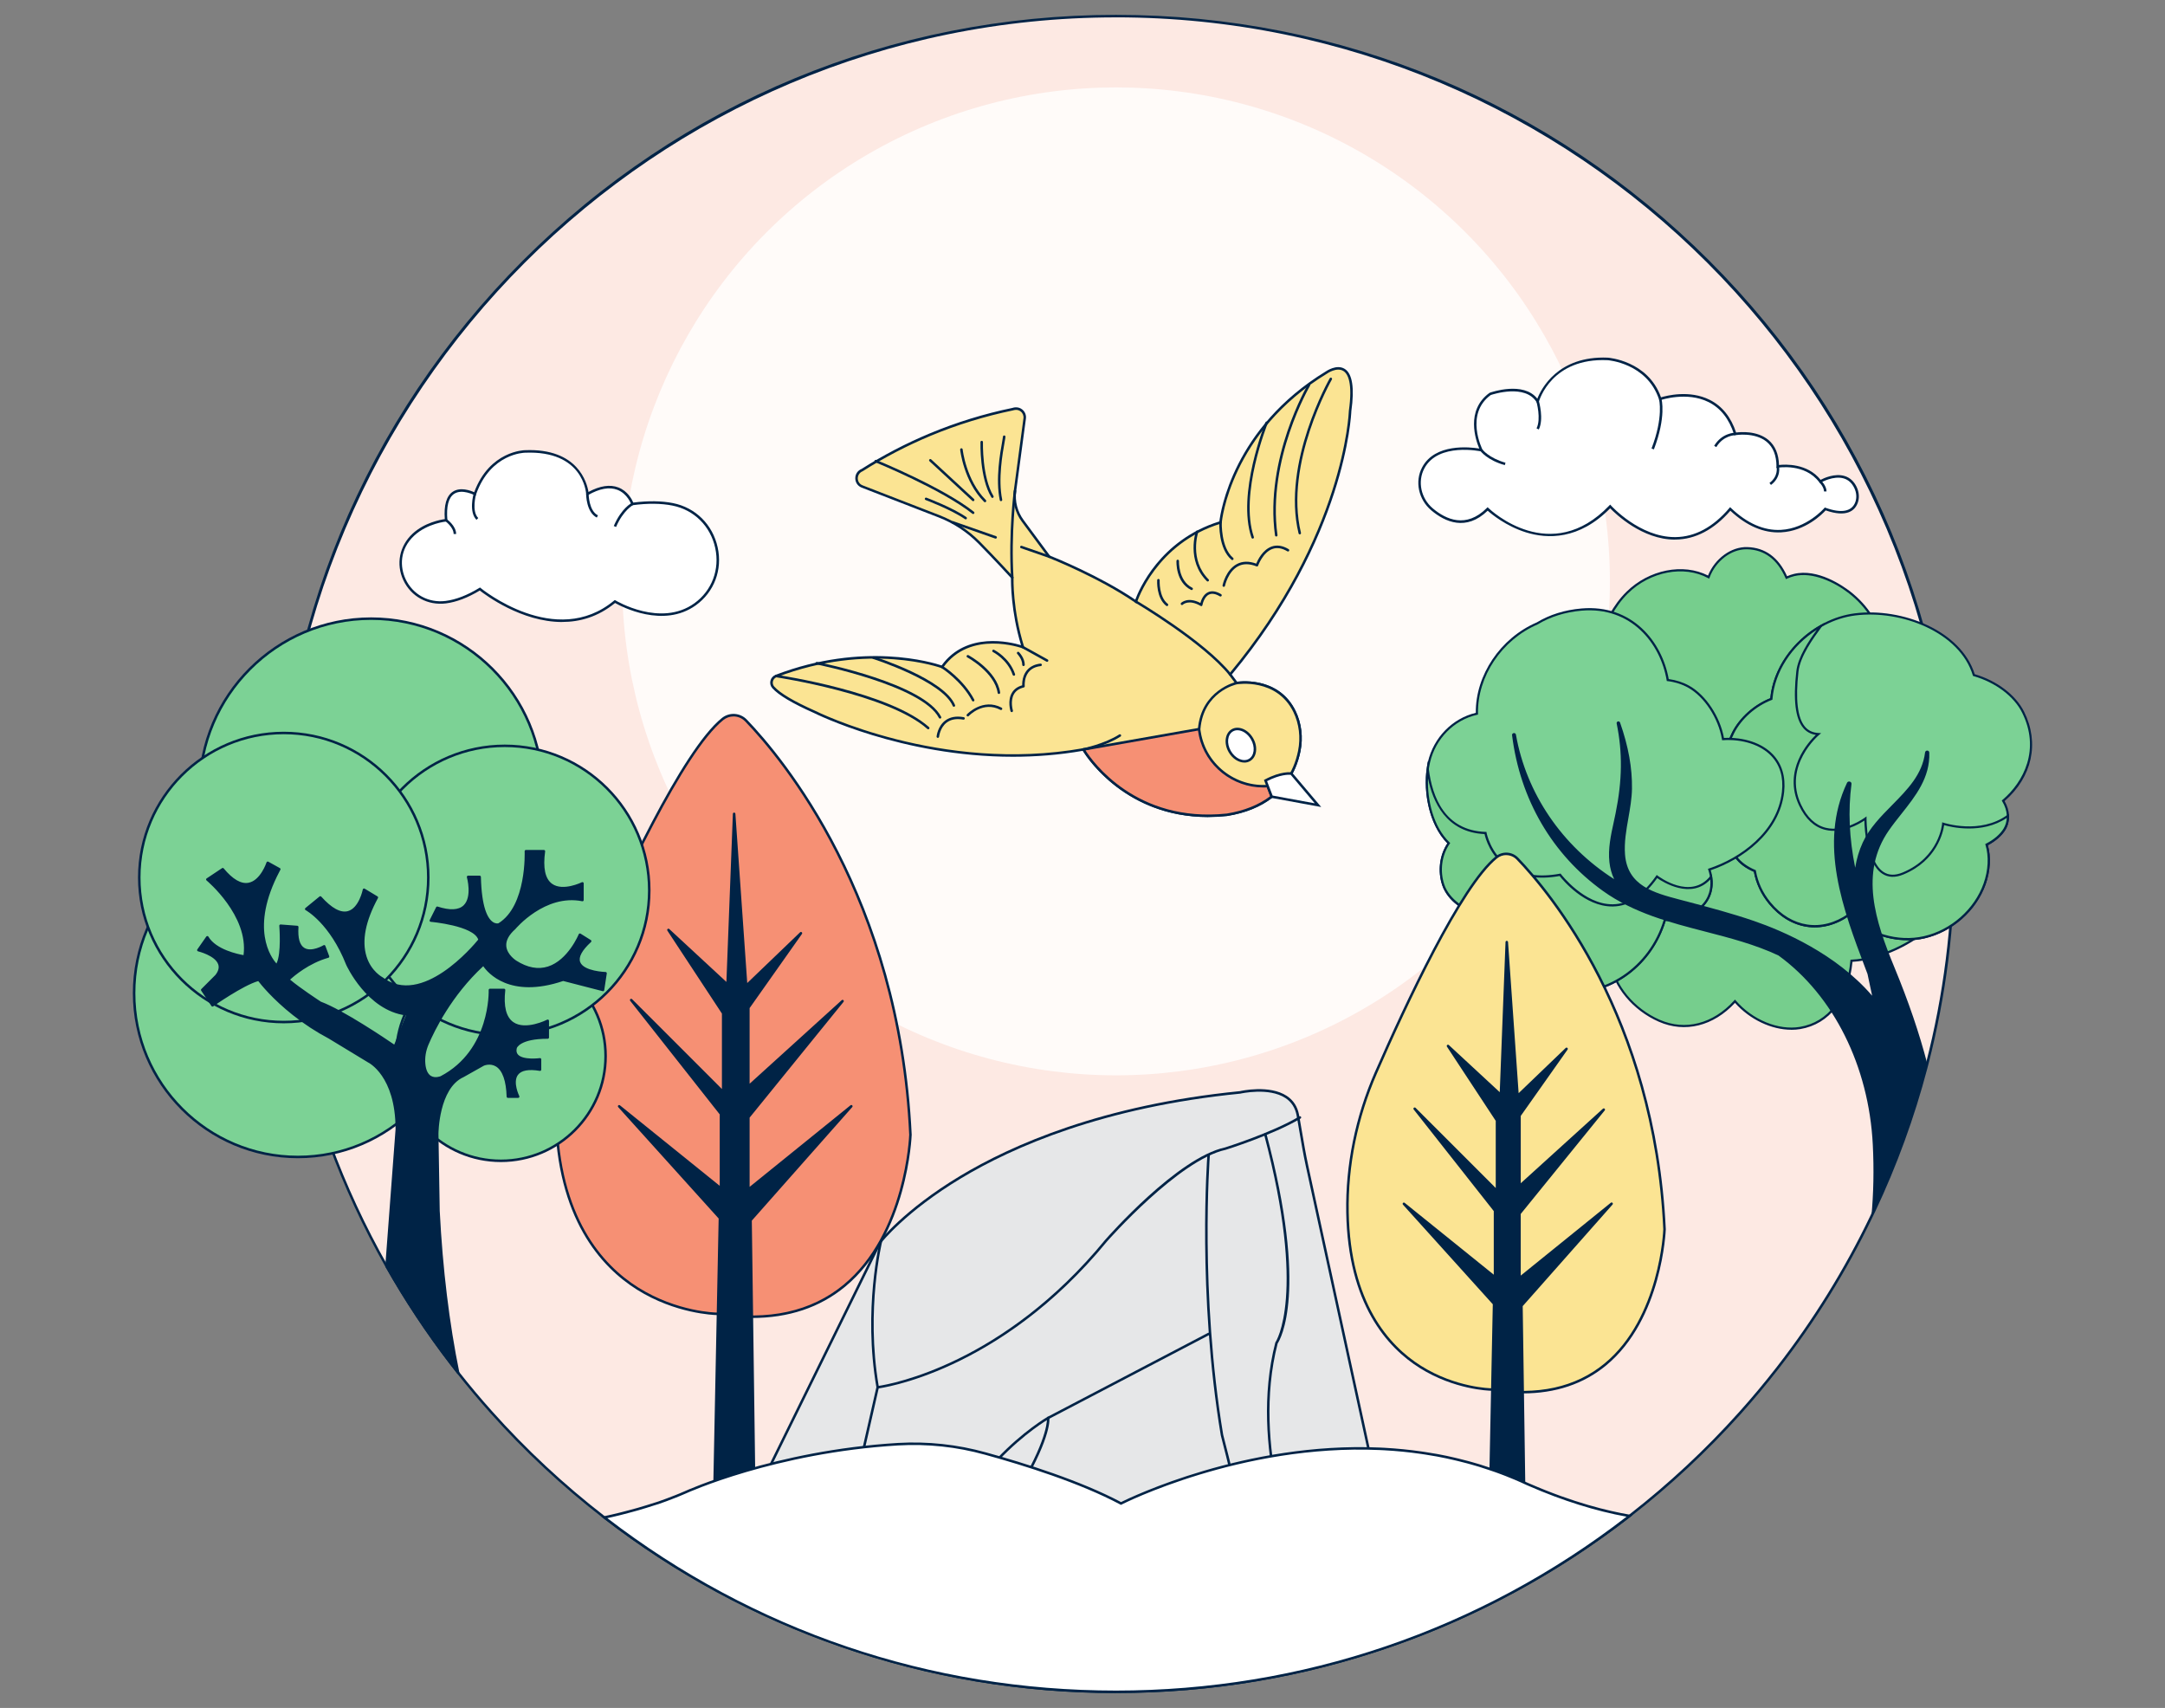 <?xml version="1.0" encoding="UTF-8"?>
<svg xmlns="http://www.w3.org/2000/svg" id="a" width="865.76" height="682.89" viewBox="0 0 865.76 682.89">
  <rect x="0" y="0" width="865.76" height="682.89" fill="#808080" stroke="none"/>
  <path d="M781.28,341.44c0,28.96-3.68,57.07-10.59,83.87-.07,.3-.15,.6-.23,.9-.08,.29-.15,.58-.23,.87-5.22,19.82-12.21,38.91-20.8,57.11-.18,.4-.37,.8-.57,1.19-.16,.36-.33,.72-.51,1.07-10.37,21.58-22.99,41.88-37.55,60.58-4.8,6.17-9.82,12.17-15.03,17.98-13.44,14.98-28.21,28.74-44.12,41.1-56.72,44.08-127.98,70.33-205.37,70.33s-148.01-26.01-204.6-69.72c-16.39-12.66-31.57-26.8-45.33-42.22-4.54-5.06-8.91-10.27-13.11-15.61-.94-1.18-1.86-2.36-2.77-3.55-9.51-12.37-18.17-25.42-25.9-39.07-17.49-30.88-30.22-64.82-37.17-100.81-2.25-11.57-3.89-23.36-4.91-35.32-.61-7.27-1-14.6-1.14-22,0-.27,0-.54,0-.82-.04-1.95-.06-3.91-.06-5.88C111.28,156.43,261.26,6.44,446.28,6.44s335,149.99,335,335Z" fill="#f69074"></path>
  <g opacity=".8">
    <path d="M781.28,341.44c0,28.96-3.68,57.07-10.59,83.87-.07,.3-.15,.6-.23,.9-.08,.29-.15,.58-.23,.87-5.22,19.82-12.21,38.91-20.8,57.11-.18,.4-.37,.8-.57,1.19-.16,.36-.33,.72-.51,1.07-10.37,21.58-22.99,41.88-37.55,60.58-4.8,6.17-9.82,12.17-15.03,17.98-13.44,14.98-28.21,28.74-44.12,41.1-56.72,44.08-127.98,70.33-205.37,70.33s-148.01-26.01-204.6-69.72c-16.39-12.66-31.57-26.8-45.33-42.22-4.54-5.06-8.91-10.27-13.11-15.61-.94-1.18-1.86-2.36-2.77-3.55-9.51-12.37-18.17-25.42-25.9-39.07-17.49-30.88-30.22-64.82-37.17-100.81-2.25-11.57-3.89-23.36-4.91-35.32-.61-7.27-1-14.6-1.14-22,0-.27,0-.54,0-.82-.04-1.95-.06-3.91-.06-5.88C111.28,156.43,261.26,6.44,446.28,6.44s335,149.99,335,335Z" fill="#fff"></path>
  </g>
  <path d="M446.28,676.95c-37.75,0-74.8-6.22-110.13-18.5-34.15-11.86-66.04-29.13-94.77-51.33-16.37-12.65-31.65-26.87-45.4-42.28-4.48-5-8.9-10.26-13.13-15.63-.94-1.18-1.86-2.36-2.77-3.56-9.52-12.39-18.25-25.55-25.94-39.13-17.85-31.52-30.38-65.49-37.23-100.96-2.25-11.55-3.9-23.45-4.92-35.37-.62-7.4-1.01-14.81-1.14-22.03,0-.27,0-.54,0-.83-.04-1.94-.06-3.91-.06-5.88,0-89.61,34.9-173.86,98.26-237.23C272.41,40.84,356.66,5.94,446.28,5.94s173.86,34.9,237.23,98.27c63.37,63.37,98.27,147.62,98.27,237.23,0,28.44-3.57,56.7-10.61,83.99-.07,.29-.15,.6-.23,.9l-.23,.87c-5.16,19.6-12.17,38.84-20.83,57.19-.18,.4-.37,.81-.58,1.2-.15,.34-.33,.71-.51,1.07-10.3,21.43-22.95,41.85-37.6,60.66-4.76,6.11-9.82,12.17-15.05,18.01-13.43,14.97-28.29,28.81-44.19,41.16-28.8,22.38-60.79,39.8-95.08,51.77-35.47,12.38-72.68,18.66-110.6,18.66Zm0-670C261.84,6.94,111.78,157,111.78,341.44c0,1.97,.02,3.92,.06,5.87,0,.28,0,.55,0,.81,.14,7.21,.52,14.6,1.14,21.98,1.01,11.88,2.66,23.75,4.9,35.27,6.83,35.37,19.32,69.24,37.11,100.66,7.66,13.53,16.37,26.66,25.86,39.01,.91,1.19,1.83,2.37,2.76,3.54,4.22,5.36,8.62,10.6,13.09,15.59,13.71,15.37,28.94,29.55,45.26,42.16,58.96,45.54,129.61,69.62,204.29,69.62s145.95-24.28,205.06-70.22c15.85-12.31,30.67-26.12,44.05-41.04,5.22-5.82,10.27-11.86,15.01-17.95,14.6-18.76,27.22-39.11,37.49-60.49,.18-.35,.35-.71,.5-1.06,.21-.41,.39-.8,.57-1.19,8.64-18.3,15.62-37.49,20.77-57.03l.23-.88c.08-.29,.16-.58,.22-.88,7.02-27.23,10.58-55.4,10.58-83.76C780.78,157,630.72,6.94,446.28,6.94Z" fill="#002346"></path>
  <g opacity=".8">
    <circle cx="446.28" cy="232.45" r="197.5" fill="#fff"></circle>
  </g>
  <g>
    <g>
      <path d="M297.74,606.92l54.21-110.23s37.72-49.42,143.96-59.92c0,0,20.58-4.77,23.09,9.15,1.21,6.7,2.2,13.44,3.65,20.1l26.43,121.59-45.86,53.58s-40.98-9.17-69.62-10.28l-99.49,2.26-36.36-26.25Z" fill="#e6e7e8"></path>
      <path d="M503.39,641.74l-.29-.07c-.41-.09-41.26-9.17-69.53-10.26l-99.63,2.27-.14-.1-36.7-26.5,54.4-110.61c.15-.21,9.8-12.67,32.33-26.23,20.76-12.5,57.06-28.53,112.03-33.97,.42-.1,11.77-2.66,18.72,1.91,2.66,1.75,4.31,4.32,4.91,7.64,.39,2.18,.76,4.35,1.13,6.53,.76,4.46,1.54,9.06,2.51,13.55l26.48,121.83-46.22,54Zm-69.81-11.33c27.11,1.04,65.68,9.4,69.44,10.22l45.51-53.16-26.38-121.34c-.98-4.51-1.76-9.13-2.52-13.6-.37-2.18-.74-4.35-1.13-6.52-.55-3.04-2.05-5.39-4.47-6.98-6.59-4.34-17.9-1.79-18.01-1.76-54.81,5.42-90.94,21.37-111.61,33.8-22.39,13.46-31.96,25.81-32.06,25.93l-53.98,109.77,35.88,25.91,99.33-2.26Z" fill="#002346"></path>
    </g>
    <path d="M350.97,555.17c-.24,0-.45-.17-.49-.41-5.41-31.1,1.3-58.55,1.37-58.82,.07-.27,.34-.43,.61-.36,.27,.07,.43,.34,.36,.61-.07,.27-6.66,27.25-1.44,57.93,5.05-.76,49.84-8.78,90.53-58.37,1.18-1.35,28.96-32.9,47.99-36.98,.14-.05,18.77-5.88,29.67-12.4,.24-.14,.54-.06,.69,.17,.14,.24,.06,.54-.17,.69-11,6.58-29.74,12.45-29.93,12.5-18.75,4.02-47.2,36.33-47.48,36.66-43.24,52.7-91.17,58.73-91.65,58.78-.02,0-.04,0-.06,0Z" fill="#002346"></path>
    <path d="M333.25,632.87s-.07,0-.11-.01c-.27-.06-.44-.33-.38-.6l17.72-77.7c.06-.27,.33-.44,.6-.38s.44,.33,.38,.6l-17.72,77.7c-.05,.23-.26,.39-.49,.39Z" fill="#002346"></path>
    <path d="M502.28,642.41c-.28,0-.5-.22-.5-.5,0-16.11-13.48-67.51-13.61-68.03-9.45-56.7-5.41-111.39-5.36-111.93,.02-.28,.26-.5,.54-.46,.28,.02,.48,.26,.46,.54-.04,.54-4.08,55.12,5.34,111.65,.13,.47,13.64,52,13.64,68.24,0,.28-.22,.5-.5,.5Z" fill="#002346"></path>
    <path d="M373.5,633.46s-.06,0-.08,0c-.27-.05-.46-.3-.41-.58,7.48-44.11,45.5-66.16,45.88-66.38l64.19-33.59c.24-.12,.55-.03,.67,.21,.13,.24,.03,.55-.21,.67l-64.17,33.58c-.36,.21-37.97,22.04-45.37,65.67-.04,.24-.25,.42-.49,.42Z" fill="#002346"></path>
    <path d="M409.58,631.11c-.16,0-.32-.08-.41-.22-.35-.51-.67-1.02-.99-1.53-6.59-10.81-6.61-24.57-.05-35.89,11.38-19.65,10.52-26.39,10.51-26.46-.04-.27,.14-.53,.42-.57,.27-.04,.53,.14,.57,.41,.05,.28,1,7.02-10.63,27.12-6.37,11.01-6.36,24.37,.04,34.87,.3,.5,.62,.99,.96,1.49,.16,.23,.1,.54-.13,.69-.09,.06-.18,.09-.28,.09Z" fill="#002346"></path>
    <path d="M518.85,623.88c-.19,0-.38-.11-.46-.3-.19-.44-19.24-44.82-8.42-86.76,.02-.06,.04-.11,.08-.16,.13-.18,12.51-18.87-4.54-82.96-.07-.27,.09-.54,.35-.61,.27-.07,.54,.09,.61,.35,16.81,63.21,5.47,82.19,4.45,83.72-10.69,41.57,8.19,85.59,8.39,86.03,.11,.25,0,.55-.26,.66-.07,.03-.13,.04-.2,.04Z" fill="#002346"></path>
  </g>
  <g>
    <g>
      <path d="M539.9,164.33s-1.28,49.25-47.96,105.35l2.57,3.43s16.2-2.86,23.15,11.39c2.39,4.89,2.98,10.47,1.9,15.81-.73,3.64-2.24,8.12-5.32,12.35-1.49,2.06-3.36,4.06-5.7,5.88-4.24,3.31-10.03,5.98-17.9,7.25-40.25,4.28-57.38-26.12-57.38-26.12-57.81,10.28-107.49-14.99-107.49-14.99-10.08-4.48-14.63-7.66-16.55-9.82-1.33-1.49-.73-3.84,1.13-4.55,37.7-14.42,66.38-3.61,66.38-3.61,11.13-15.84,32.33-7.92,32.33-7.92-4.71-14.99-4.28-27.84-4.28-27.84,0,0-6.72-7.36-13.23-13.95-4.57-4.62-10.06-8.23-16.13-10.58l-30.66-11.88c-2.97-1.15-3-5.34-.05-6.54,7.4-4.7,16.51-9.73,27.31-14.23,12.26-5.1,23.53-8.21,32.93-10.15,.08-.03,1.91-.74,3.48,.48,.93,.72,1.51,1.91,1.33,3.25l-3.88,28.96c-.57,4.22,.54,8.5,3.07,11.92,3.54,4.79,7.07,9.57,10.61,14.36,0,0,19.7,7.71,34.69,17.99,0,0,7.28-23.55,33.83-31.69,0,0,3-35.97,42.4-59.95,0,0,12.85-8.99,9.42,15.42Z" fill="#fbe493"></path>
      <path d="M483.1,326.68c-32.73,0-48.25-23.5-50.09-26.48-9.58,1.68-18.96,2.38-27.94,2.38-44.55,0-79.11-17.27-79.53-17.48-8.63-3.83-14.25-7.18-16.7-9.94-.74-.83-1.01-1.92-.75-3,.26-1.08,1.04-1.96,2.08-2.35,35.17-13.45,62.89-4.92,66.37-3.74,9.92-13.69,27.52-9.39,31.76-8.1-4.07-13.48-4.05-25.19-4.02-26.87-.98-1.07-7.16-7.79-13.08-13.79-4.55-4.61-9.92-8.13-15.95-10.46l-30.66-11.88c-1.57-.61-2.55-2.03-2.57-3.72-.01-1.68,.95-3.12,2.51-3.75,8.58-5.46,17.8-10.26,27.3-14.22,10.62-4.42,21.73-7.85,33.02-10.18,.15-.06,2.15-.77,3.88,.58,1.14,.89,1.71,2.27,1.52,3.71l-3.88,28.96c-.55,4.11,.51,8.22,2.97,11.56l10.53,14.24c1.75,.7,19.97,8.05,34.11,17.62,1.41-3.82,9.81-23.84,33.63-31.29,.45-3.74,5.47-37.4,42.6-60,.15-.11,4.31-2.97,7.49-1.01,3.09,1.89,3.99,7.58,2.69,16.9-.05,1.47-2.28,50.42-47.82,105.32l2.15,2.87c2.31-.3,16.87-1.61,23.38,11.7,2.37,4.85,3.06,10.58,1.94,16.13-.95,4.7-2.76,8.92-5.4,12.54-1.63,2.25-3.58,4.26-5.79,5.98-4.75,3.7-10.84,6.17-18.12,7.35-2.64,.28-5.18,.41-7.63,.41Zm-49.57-27.58l.17,.31c.17,.3,17.45,30.07,56.89,25.87,7.08-1.15,13.03-3.56,17.64-7.15,2.14-1.66,4.02-3.6,5.6-5.78,2.56-3.51,4.32-7.59,5.23-12.15,1.07-5.33,.41-10.84-1.86-15.49-6.71-13.73-22.46-11.14-22.62-11.11l-.3,.05-2.99-3.99,.25-.3c46.02-55.3,47.83-104.55,47.85-105.04v-.06c1.56-11.1-.34-14.79-2.21-15.94-2.63-1.62-6.39,.97-6.42,1-38.74,23.58-42.15,59.23-42.18,59.59l-.03,.34-.32,.1c-25.98,7.96-33.43,31.13-33.5,31.36l-.2,.65-.56-.38c-14.77-10.13-34.39-17.85-34.59-17.93l-.13-.05-10.7-14.48c-2.62-3.55-3.74-7.91-3.16-12.29l3.88-28.96c.15-1.08-.28-2.12-1.14-2.78-1.3-1.01-2.82-.47-2.99-.41-11.3,2.34-22.35,5.75-32.92,10.14-9.45,3.94-18.62,8.71-27.23,14.19-1.48,.61-1.97,1.87-1.97,2.86,0,.99,.52,2.25,1.93,2.79l30.66,11.88c6.17,2.39,11.65,5.98,16.3,10.69,6.45,6.52,13.18,13.89,13.25,13.96l.14,.15v.2c-.01,.13-.38,12.94,4.25,27.67l.31,.98-.96-.36c-.21-.08-20.97-7.6-31.75,7.74l-.22,.32-.36-.14c-.29-.11-28.95-10.56-66.02,3.61-.74,.28-1.27,.89-1.46,1.65-.18,.75,0,1.52,.52,2.09,2.35,2.65,7.86,5.91,16.38,9.7,.52,.26,50.22,25.08,107.2,14.95l.35-.06Z" fill="#002346"></path>
    </g>
    <g>
      <path d="M508.55,318.52c-4.24,3.31-10.03,5.98-17.9,7.25-40.25,4.28-57.38-26.12-57.38-26.12l46.25-8.14,14.56,12.85-1.28,4.71,13.28,3,2.48,6.45Z" fill="#f69074"></path>
      <path d="M483.1,326.68c-34.75,0-50.11-26.5-50.27-26.78l-.35-.62,47.18-8.3,14.97,13.21-1.23,4.51,13.03,2.94,2.71,7.04-.29,.23c-4.75,3.7-10.85,6.17-18.12,7.35-2.64,.28-5.18,.41-7.63,.41Zm-49.03-26.66c2.72,4.26,20.24,29.11,56.52,25.26,6.93-1.13,12.78-3.46,17.35-6.93l-2.25-5.85-13.52-3.05,1.34-4.92-14.15-12.48-45.29,7.97Z" fill="#002346"></path>
    </g>
    <g>
      <path d="M519.56,300.3c-.73,3.64-2.24,8.12-5.32,12.35-1.37,.55-2.76,.95-4.13,1.22-13.75,2.73-27.23-6.11-30.19-19.81-.34-1.56-.4-2.54-.4-2.54,1.28-15.42,14.99-18.41,14.99-18.41,0,0,16.2-2.86,23.15,11.39,2.39,4.89,2.98,10.47,1.9,15.81Z" fill="#fbe493"></path>
      <path d="M505.15,314.86c-12.1,0-23.08-8.48-25.72-20.7-.34-1.58-.41-2.57-.41-2.61,1.3-15.68,15.24-18.9,15.38-18.93,.19-.03,16.67-2.76,23.71,11.66,2.37,4.85,3.06,10.58,1.94,16.13h0c-.95,4.7-2.76,8.92-5.4,12.54l-.08,.12-.13,.05c-1.34,.54-2.76,.96-4.22,1.25-1.7,.34-3.39,.5-5.06,.5Zm-25.13-23.3s.08,.94,.39,2.39c2.89,13.38,16.18,22.09,29.61,19.43,1.35-.27,2.67-.65,3.91-1.14,2.51-3.48,4.24-7.53,5.15-12.03,1.07-5.33,.41-10.84-1.86-15.49-6.71-13.73-22.46-11.14-22.62-11.11-.52,.12-13.34,3.11-14.58,17.96h0Z" fill="#002346"></path>
    </g>
    <g>
      <ellipse cx="496.22" cy="297.94" rx="5.14" ry="6.85" transform="translate(-82.49 288.03) rotate(-30)" fill="#fff"></ellipse>
      <path d="M497.61,304.9c-2.29,0-4.78-1.55-6.28-4.14-2.03-3.51-1.48-7.63,1.21-9.19,2.69-1.56,6.53,.04,8.56,3.55h0c.97,1.68,1.39,3.54,1.18,5.26-.21,1.77-1.06,3.16-2.39,3.93-.7,.41-1.48,.6-2.28,.6Zm-2.77-12.93c-.64,0-1.25,.15-1.8,.47-2.21,1.28-2.59,4.79-.84,7.82,1.75,3.03,4.98,4.46,7.19,3.18,1.05-.61,1.72-1.74,1.9-3.18,.18-1.5-.19-3.15-1.06-4.64h0c-1.32-2.28-3.46-3.65-5.39-3.65Z" fill="#002346"></path>
    </g>
    <path d="M433.27,300.15c-.23,0-.44-.16-.49-.4-.05-.27,.12-.53,.39-.59,.08-.02,8.54-1.74,14.39-5.5,.23-.15,.54-.08,.69,.15,.15,.23,.08,.54-.15,.69-6.01,3.86-14.38,5.57-14.73,5.64-.03,0-.07,0-.1,0Z" fill="#002346"></path>
    <path d="M491.94,270.18c-.15,0-.29-.06-.39-.19-10.53-13.05-37.28-28.84-37.55-29-.24-.14-.32-.45-.18-.68,.14-.24,.45-.32,.68-.18,.27,.16,27.18,16.04,37.82,29.24,.17,.21,.14,.53-.08,.7-.09,.07-.2,.11-.31,.11Z" fill="#002346"></path>
    <path d="M519.77,213.65c-.23,0-.43-.15-.49-.38-6.82-28.13,12.28-61.7,12.47-62.03,.14-.24,.44-.32,.68-.18,.24,.14,.32,.44,.18,.68-.19,.33-19.09,33.56-12.37,61.3,.07,.27-.1,.54-.37,.6-.04,0-.08,.01-.12,.01Z" fill="#002346"></path>
    <path d="M510.35,214.51c-.25,0-.46-.18-.49-.43-4.26-30.65,13.01-60.13,13.19-60.43,.14-.24,.45-.32,.69-.17,.24,.14,.32,.45,.17,.69-.17,.29-17.26,29.48-13.06,59.78,.04,.27-.15,.53-.43,.56-.02,0-.05,0-.07,0Z" fill="#002346"></path>
    <path d="M500.93,215.36c-.21,0-.4-.13-.47-.34-5.99-17.53,5.46-45.89,5.58-46.17,.1-.26,.4-.38,.65-.27,.26,.1,.38,.4,.27,.65-.11,.28-11.42,28.29-5.56,45.47,.09,.26-.05,.54-.31,.63-.05,.02-.11,.03-.16,.03Z" fill="#002346"></path>
    <path d="M492.79,223.93c-.11,0-.23-.04-.32-.12-5.27-4.39-4.91-14.54-4.89-14.96,.01-.28,.25-.52,.52-.48,.28,.01,.49,.24,.48,.52,0,.1-.36,10.08,4.53,14.16,.21,.18,.24,.49,.06,.7-.1,.12-.24,.18-.38,.18Z" fill="#002346"></path>
    <path d="M482.94,232.49c-.13,0-.26-.05-.35-.15-8.26-8.26-4.41-19.76-4.37-19.88,.09-.26,.37-.4,.64-.31,.26,.09,.4,.38,.31,.64-.04,.11-3.68,11.03,4.13,18.85,.2,.2,.2,.51,0,.71-.1,.1-.23,.15-.35,.15Z" fill="#002346"></path>
    <path d="M476.52,235.92c-.08,0-.15-.02-.22-.05-6.22-3.11-5.86-11.26-5.84-11.61,.01-.28,.25-.51,.53-.47,.28,.01,.49,.25,.47,.53,0,.08-.33,7.85,5.29,10.66,.25,.12,.35,.42,.22,.67-.09,.17-.26,.28-.45,.28Z" fill="#002346"></path>
    <path d="M466.67,242.34c-.11,0-.22-.03-.31-.11-4.02-3.12-3.64-9.98-3.62-10.28,.02-.28,.26-.48,.53-.47,.28,.02,.49,.25,.47,.53,0,.07-.36,6.62,3.23,9.42,.22,.17,.26,.48,.09,.7-.1,.13-.25,.19-.4,.19Z" fill="#002346"></path>
    <path d="M480.37,242.34c-.09,0-.17-.02-.25-.07-4.71-2.75-7.01-.6-7.11-.5-.2,.19-.51,.19-.71,0-.19-.2-.19-.51,0-.7,.11-.11,2.7-2.61,7.72,.02,.31-1.15,1.15-3.42,3.08-4.31,1.47-.67,3.23-.41,5.22,.79,.24,.14,.31,.45,.17,.69-.14,.24-.45,.32-.69,.17-1.7-1.02-3.14-1.27-4.29-.74-2.09,.96-2.67,4.21-2.67,4.25-.03,.16-.13,.3-.28,.37-.07,.03-.14,.05-.21,.05Z" fill="#002346"></path>
    <path d="M489.37,234.63s-.07,0-.1-.01c-.27-.06-.44-.32-.39-.59,.05-.25,1.31-6.12,5.7-8.49,2.23-1.2,4.84-1.26,7.77-.19,.58-1.42,2.53-5.5,6.12-6.81,2.12-.77,4.43-.42,6.85,1.03,.24,.14,.31,.45,.17,.69-.14,.24-.45,.31-.69,.17-2.15-1.29-4.17-1.61-5.99-.94-3.83,1.39-5.68,6.62-5.7,6.67-.04,.13-.14,.24-.26,.29-.12,.06-.27,.06-.39,0-2.84-1.13-5.33-1.15-7.4-.03-3.99,2.14-5.19,7.75-5.2,7.81-.05,.24-.26,.4-.49,.4Z" fill="#002346"></path>
    <path d="M371.17,291.59c-.12,0-.24-.04-.33-.13-15.55-13.87-60.1-20.61-60.55-20.67-.27-.04-.46-.29-.42-.57,.04-.27,.3-.46,.57-.42,1.84,.27,45.29,6.85,61.07,20.92,.21,.18,.22,.5,.04,.71-.1,.11-.24,.17-.37,.17Z" fill="#002346"></path>
    <path d="M375.89,287.31c-.18,0-.36-.1-.44-.27-6.66-12.91-48.54-21.3-48.96-21.38-.27-.05-.45-.32-.39-.59,.05-.27,.32-.45,.59-.39,1.74,.34,42.77,8.57,49.66,21.91,.13,.25,.03,.55-.21,.67-.07,.04-.15,.06-.23,.06Z" fill="#002346"></path>
    <path d="M381.45,282.6c-.2,0-.38-.12-.46-.31-4.14-9.95-31.6-18.74-31.88-18.83-.26-.08-.41-.36-.33-.63,.08-.26,.36-.4,.63-.33,1.15,.36,28.18,9.02,32.5,19.39,.11,.25-.01,.55-.27,.65-.06,.03-.13,.04-.19,.04Z" fill="#002346"></path>
    <path d="M389.16,280.46c-.18,0-.35-.1-.44-.27-4.17-7.92-12.16-13.03-12.24-13.08-.23-.15-.3-.46-.16-.69,.15-.23,.46-.3,.69-.16,.34,.21,8.3,5.3,12.59,13.47,.13,.24,.03,.55-.21,.67-.07,.04-.15,.06-.23,.06Z" fill="#002346"></path>
    <path d="M399.44,277.46c-.24,0-.46-.18-.49-.43-1.23-8.22-12.05-14.14-12.16-14.19-.24-.13-.33-.43-.2-.68,.13-.24,.43-.33,.68-.2,.46,.25,11.37,6.21,12.68,14.93,.04,.27-.15,.53-.42,.57-.03,0-.05,0-.07,0Z" fill="#002346"></path>
    <path d="M405.43,270.18c-.21,0-.4-.13-.47-.34-2.05-6.14-7.83-9.1-7.89-9.13-.25-.12-.35-.42-.22-.67,.12-.25,.42-.35,.67-.22,.25,.13,6.21,3.17,8.39,9.71,.09,.26-.05,.54-.32,.63-.05,.02-.11,.03-.16,.03Z" fill="#002346"></path>
    <path d="M409.29,266.32c-.28,0-.5-.22-.5-.5,0-2.33-1.98-4.34-2-4.36-.19-.2-.19-.51,0-.71,.2-.2,.51-.2,.71,0,.09,.09,2.29,2.32,2.29,5.06,0,.28-.22,.5-.5,.5Z" fill="#002346"></path>
    <path d="M418.71,264.61c-.08,0-.17-.02-.24-.06l-9.64-5.35c-.24-.13-.33-.44-.19-.68,.13-.24,.44-.33,.68-.19l9.64,5.35c.24,.13,.33,.44,.19,.68-.09,.16-.26,.26-.44,.26Z" fill="#002346"></path>
    <path d="M404.79,231.42c-.26,0-.48-.2-.5-.47-1.06-17.62,1.08-34.56,1.1-34.72,.04-.27,.29-.47,.56-.43,.27,.04,.47,.29,.43,.56-.02,.17-2.15,17.02-1.09,34.54,.02,.28-.19,.51-.47,.53-.01,0-.02,0-.03,0Z" fill="#002346"></path>
    <path d="M375.03,295.02s-.03,0-.05,0c-.27-.03-.48-.27-.45-.54,.02-.17,.42-4.09,3.45-6.38,1.91-1.44,4.4-1.9,7.42-1.35,.27,.05,.45,.31,.4,.58-.05,.27-.31,.45-.58,.4-2.73-.5-4.96-.11-6.63,1.16-2.67,2.02-3.06,5.64-3.06,5.68-.03,.26-.24,.45-.5,.45Z" fill="#002346"></path>
    <path d="M387.02,286.45c-.12,0-.24-.04-.34-.13-.2-.19-.21-.5-.02-.71,.06-.07,6.34-6.66,13.87-2.67,.24,.13,.34,.43,.21,.68-.13,.24-.43,.33-.68,.21-6.85-3.63-12.44,2.22-12.68,2.47-.1,.1-.23,.16-.37,.16Z" fill="#002346"></path>
    <path d="M404.58,284.74c-.21,0-.41-.14-.48-.35-.05-.17-1.29-4.18,.49-7.3,.86-1.51,2.26-2.54,4.17-3.08-.02-.71,.02-2.2,.59-3.75,.73-1.99,2.49-4.46,6.73-4.93,.27-.02,.52,.17,.55,.44,.03,.28-.17,.52-.44,.55-2.99,.33-4.98,1.77-5.9,4.28-.7,1.9-.51,3.71-.51,3.73,.03,.25-.14,.48-.38,.54-1.84,.43-3.17,1.34-3.94,2.7-1.56,2.74-.42,6.48-.41,6.51,.08,.26-.06,.54-.33,.63-.05,.02-.1,.02-.15,.02Z" fill="#002346"></path>
    <path d="M419.56,223.07c-.05,0-.11,0-.16-.03l-11.13-3.85c-.26-.09-.4-.38-.31-.64,.09-.26,.37-.4,.64-.31l11.13,3.85c.26,.09,.4,.38,.31,.64-.07,.21-.27,.34-.47,.34Z" fill="#002346"></path>
    <path d="M398.15,215.36c-.05,0-.11,0-.17-.03l-17.13-6c-.26-.09-.4-.38-.31-.64,.09-.26,.38-.4,.64-.31l17.13,6c.26,.09,.4,.38,.31,.64-.07,.21-.27,.33-.47,.33Z" fill="#002346"></path>
    <path d="M389.16,205.52c-.11,0-.22-.04-.31-.11-12.22-9.69-38.58-20.48-38.84-20.59-.26-.1-.38-.4-.27-.65s.4-.38,.65-.27c.27,.11,26.75,10.95,39.08,20.73,.22,.17,.25,.49,.08,.7-.1,.12-.24,.19-.39,.19Z" fill="#002346"></path>
    <path d="M386.16,207.66c-.1,0-.2-.03-.28-.09-5.45-3.77-15.63-7.61-15.74-7.65-.26-.1-.39-.38-.29-.64,.1-.26,.38-.39,.64-.29,.42,.16,10.4,3.92,15.95,7.76,.23,.16,.28,.47,.13,.7-.1,.14-.25,.22-.41,.22Z" fill="#002346"></path>
    <path d="M389.16,200.38c-.12,0-.24-.04-.34-.13l-17.13-15.84c-.2-.19-.22-.5-.03-.71s.5-.21,.71-.03l17.13,15.84c.2,.19,.22,.5,.03,.71-.1,.11-.23,.16-.37,.16Z" fill="#002346"></path>
    <path d="M393.87,200.8c-.13,0-.26-.05-.35-.15-8.17-8.17-9.55-20.73-9.56-20.86-.03-.28,.17-.52,.45-.55,.27-.04,.52,.17,.55,.45,.01,.12,1.37,12.34,9.28,20.25,.2,.2,.2,.51,0,.71-.1,.1-.23,.15-.35,.15Z" fill="#002346"></path>
    <path d="M396.87,199.09c-.17,0-.33-.08-.43-.24-4.73-7.75-4.37-21.53-4.36-22.12,0-.28,.23-.46,.51-.48,.28,0,.49,.24,.48,.51,0,.14-.37,14.07,4.21,21.56,.14,.24,.07,.54-.17,.69-.08,.05-.17,.07-.26,.07Z" fill="#002346"></path>
    <path d="M400.29,200.38c-.23,0-.44-.16-.49-.4-1.75-8.38,.15-18.92,.96-23.42,.17-.93,.31-1.74,.31-1.95,0-.28,.22-.5,.5-.5s.5,.22,.5,.5-.1,.85-.33,2.12c-.8,4.44-2.67,14.85-.97,23.04,.06,.27-.12,.54-.39,.59-.03,0-.07,.01-.1,.01Z" fill="#002346"></path>
    <g>
      <path d="M506.07,312.07l2.48,6.45,18.5,3.4-10.68-12.63s-3.88-.64-10.31,2.78Z" fill="#fff"></path>
      <path d="M528.33,322.67l-20.15-3.7-2.74-7.12,.39-.21c6.5-3.46,10.46-2.86,10.63-2.84l.18,.03,11.7,13.84Zm-19.42-4.58l16.85,3.1-9.64-11.41c-.79-.06-4.22-.14-9.43,2.54l2.22,5.77Z" fill="#002346"></path>
    </g>
  </g>
  <g>
    <g>
      <path d="M691.9,203.5c-23,27-48-1-48-1-24,25-49,1-49,1-8.61,8.61-17.03,4.55-22.23,.15-4.84-4.09-6.48-11-3.51-16.59,5.81-10.93,23.25-7.06,23.25-7.06,0,0-7.5-14.5,3.5-22.5,0,0,14-5,19,3,0,0,5-18,28-17,0,0,16,1,21,16,0,0,23-8,30,14,0,0,17-3,17,13,0,0,11-2,17,6,0,0,10.1-5.89,14.08,2.4,.91,1.89,1.15,4.09,.41,6.06-1.02,2.72-3.99,5.58-12.49,2.54,0,0-17,20-38,0Z" fill="#fff"></path>
      <path d="M669.75,215.75c-13.08,0-23.77-10.36-25.86-12.52-12.46,12.71-25.15,12.27-33.64,9.63-8.01-2.49-13.87-7.36-15.34-8.67-8.63,8.32-17.02,4.53-22.57-.15-5.11-4.32-6.64-11.56-3.63-17.21,5.12-9.63,19.05-8.1,22.84-7.49-1.42-3.34-5.56-15.24,4.06-22.24l.13-.07c.57-.2,13.48-4.71,19.02,2.39,1.46-3.75,8.13-17.25,28.17-16.42,.17,.01,16.07,1.17,21.29,15.87,2.2-.67,11.39-3.06,19.49,1,4.93,2.47,8.48,6.86,10.54,13.07,1.76-.24,8.42-.81,12.94,2.99,2.68,2.25,4.09,5.61,4.21,9.99,2.35-.27,11.29-.79,16.64,5.93,1.32-.69,5.71-2.72,9.62-1.52,2.09,.64,3.7,2.1,4.78,4.34,1.02,2.12,1.17,4.47,.43,6.45-1.12,2.99-4.26,5.9-12.81,2.95-1.32,1.45-8.03,8.26-17.81,8.78-6.93,.36-13.76-2.54-20.3-8.64-6.57,7.55-13.94,11.43-21.9,11.52-.1,0-.19,0-.29,0Zm-25.84-13.98l.36,.4c.11,.13,11.41,12.58,25.48,12.58,.09,0,.19,0,.28,0,7.8-.09,15.02-3.98,21.48-11.57l.34-.4,.38,.36c6.45,6.14,13.16,9.08,19.93,8.72,10.29-.54,17.27-8.6,17.34-8.68l.22-.26,.33,.12c6.35,2.27,10.45,1.49,11.86-2.25,.65-1.73,.51-3.79-.39-5.66-.95-1.98-2.35-3.26-4.16-3.82-4.15-1.27-9.17,1.61-9.22,1.63l-.38,.22-.27-.36c-5.74-7.65-16.4-5.83-16.51-5.81l-.59,.11v-.6c0-4.35-1.3-7.65-3.85-9.8-4.79-4.02-12.48-2.72-12.56-2.71l-.43,.08-.13-.42c-1.96-6.15-5.38-10.49-10.17-12.88-8.7-4.36-19.09-.83-19.19-.79l-.48,.17-.16-.48c-4.83-14.5-20.4-15.65-20.56-15.66-22.31-1-27.29,15.92-27.49,16.63l-.31,1.09-.6-.96c-4.56-7.29-17.31-3.17-18.34-2.82-10.43,7.66-3.36,21.68-3.29,21.82l.49,.95-1.04-.23c-.17-.04-17.13-3.66-22.7,6.8-2.79,5.24-1.36,11.96,3.39,15.98,5.3,4.48,13.34,8.09,21.56-.12l.35-.35,.35,.34c1.01,.96,24.92,23.36,48.29-.99l.37-.39Z" fill="#002346"></path>
    </g>
    <path d="M601.76,185.98c-7.09-2.02-9.66-5.54-9.77-5.69l.81-.58s2.51,3.39,9.23,5.31l-.27,.96Z" fill="#002346"></path>
    <path d="M615.34,171.72l-.89-.45c1.89-3.78-.01-10.57-.03-10.64l.96-.28c.08,.29,2.03,7.23-.03,11.36Z" fill="#002346"></path>
    <path d="M661.36,179.68l-.93-.36c4.87-12.66,3.01-19.62,2.99-19.68l.96-.27c.08,.29,1.99,7.31-3.01,20.32Z" fill="#002346"></path>
    <path d="M686.33,178.76l-.86-.51c3.11-5.18,8.21-5.24,8.43-5.24v1c-.19,0-4.76,.07-7.57,4.76Z" fill="#002346"></path>
    <path d="M708.2,193.9l-.6-.8c3.67-2.75,2.85-6.33,2.81-6.48l.97-.24c.04,.18,1.03,4.36-3.19,7.52Z" fill="#002346"></path>
    <path d="M730.4,196.5h-1c0-1.77-1.84-3.63-1.85-3.65l.71-.71c.09,.09,2.15,2.17,2.15,4.35Z" fill="#002346"></path>
  </g>
  <g>
    <g>
      <path d="M178.4,208s-7.62,.69-13.07,5.74c-11.33,10.49-2.35,28.97,12.97,27.01,3.82-.49,8.33-2.04,13.6-5.25,0,0,30,25,54,5,0,0,18.17,11.14,32.08,1.1,15.63-11.29,9.96-36.18-8.95-39.94-4.35-.87-9.66-1.03-16.12-.16,0,0-4-12-18-4,0,0-1-18-25-17,0,0-14,0-20,17,0,0-13-7-11.5,10.5Z" fill="#fff"></path>
      <path d="M224.8,248.7c-16.29,0-30.76-10.88-32.94-12.59-4.79,2.88-9.33,4.61-13.5,5.14-7.3,.93-14-2.72-17.08-9.3-3-6.42-1.54-13.71,3.71-18.57,4.78-4.43,11.07-5.57,12.88-5.82-.41-5.61,.67-9.3,3.21-10.97,3.02-1.99,7.11-.44,8.55,.22,6.15-16.61,20.14-16.81,20.28-16.81,21.32-.89,24.86,13.21,25.41,16.7,4.58-2.47,8.59-3.08,11.93-1.81,3.8,1.45,5.51,4.89,5.99,6.06,5.96-.77,11.3-.7,15.89,.21,9.03,1.8,15.87,8.58,17.86,17.7,1.96,8.98-1.38,17.84-8.71,23.13-13.01,9.39-29.83,.51-32.32-.9-6.83,5.59-14.16,7.59-21.15,7.59Zm-32.85-13.81l.27,.23c.3,.25,29.96,24.5,53.36,5l.28-.23,.31,.19c.18,.11,18.05,10.84,31.52,1.12,7-5.05,10.19-13.53,8.32-22.11-1.9-8.73-8.44-15.22-17.08-16.94-4.58-.91-9.95-.96-15.96-.15l-.41,.06-.13-.39s-1.48-4.28-5.56-5.83c-3.2-1.22-7.14-.51-11.72,2.11l-.7,.4-.05-.81c-.04-.71-1.27-17.51-24.48-16.53-.16,0-13.74,.22-19.55,16.67l-.19,.55-.51-.28s-4.9-2.58-8.05-.51c-2.28,1.5-3.19,5.04-2.72,10.53l.04,.5-.5,.05c-.07,0-7.52,.74-12.78,5.61-5.98,5.54-5.72,12.62-3.48,17.41,2.89,6.18,9.19,9.62,16.05,8.73,4.11-.53,8.62-2.27,13.4-5.18l.31-.19Z" fill="#002346"></path>
    </g>
    <path d="M246.36,210.7l-.92-.39c3.04-7.09,7.07-9.17,7.24-9.25l.45,.89s-3.89,2.03-6.77,8.75Z" fill="#002346"></path>
    <path d="M190.54,207.85c-3.17-3.17-1.21-10.19-1.13-10.49l.96,.27c-.02,.07-1.88,6.75,.87,9.51l-.71,.71Z" fill="#002346"></path>
    <path d="M238.67,206.95c-4.23-2.11-4.28-9.15-4.28-9.45h1c0,.07,.05,6.72,3.72,8.55l-.45,.89Z" fill="#002346"></path>
    <path d="M182.4,213.5h-1c0-2.7-3.26-5.07-3.29-5.09l.58-.81c.15,.11,3.71,2.69,3.71,5.91Z" fill="#002346"></path>
  </g>
  <g>
    <g>
      <path d="M286.56,525.3s-62.73-.48-64.17-79.12c-.39-21.45,4.09-42.7,12.68-62.36,12.98-29.71,37.93-83.43,53.87-96.31,2.82-2.27,6.9-2.02,9.41,.59,13.37,13.9,61.22,70.03,65.74,165.62,0,0-2.66,83.6-77.53,71.58Z" fill="#f69074"></path>
      <path d="M300.65,526.98c-4.51,0-9.22-.39-14.14-1.18-.9-.02-16.36-.48-31.76-10.14-14.58-9.14-32.11-28.62-32.86-69.47-.38-21,4.01-42.64,12.72-62.57,13.33-30.51,38.08-83.62,54.01-96.5,3.04-2.46,7.37-2.18,10.08,.63,14.32,14.88,61.38,70.84,65.88,165.94-.01,.44-1.56,40.09-26.62,60.77-10.09,8.33-22.6,12.51-37.32,12.51Zm-7.33-240.53c-1.43,0-2.87,.48-4.07,1.45-15.77,12.74-40.43,65.69-53.73,96.12-8.65,19.8-13.02,41.29-12.64,62.15,.74,40.4,18.02,59.63,32.39,68.64,15.56,9.76,31.13,9.99,31.28,9.99h.08c20.68,3.33,37.73-.41,50.69-11.1,24.71-20.39,26.25-59.6,26.26-59.99-4.48-94.72-51.34-150.44-65.6-165.26-1.27-1.33-2.96-2-4.66-2Z" fill="#002346"></path>
    </g>
    <g>
      <polygon points="293.58 325.41 290.95 393.73 267.3 371.83 289.2 405.11 289.2 436.64 252.42 399.86 288.32 445.4 288.32 475.18 247.6 442.34 287.89 487 285.26 617.5 301.9 617.5 300.15 487.88 340.44 442.34 299.27 475.62 299.27 446.72 336.93 400.3 299.27 434.45 299.27 402.92 320.29 373.15 298.4 394.17 293.58 325.41" fill="#002346"></polygon>
      <path d="M301.9,618h-16.64c-.13,0-.26-.05-.36-.15-.09-.1-.15-.23-.14-.36l2.62-130.3-40.16-44.52c-.17-.19-.17-.49,0-.68,.18-.19,.47-.21,.68-.05l39.91,32.19v-28.56l-35.8-45.41c-.16-.21-.14-.51,.06-.68,.2-.17,.5-.17,.69,.02l35.93,35.93v-30.17l-21.81-33.16c-.14-.21-.1-.49,.09-.66,.19-.16,.48-.16,.66,.01l22.85,21.16,2.59-67.23c.01-.26,.23-.48,.49-.48,.28,.04,.49,.2,.51,.46l4.74,67.69,21.13-20.28c.19-.18,.48-.19,.67-.02,.2,.17,.23,.46,.08,.67l-20.93,29.65v30.24l36.83-33.4c.19-.18,.49-.17,.68,0,.19,.18,.21,.48,.04,.68l-37.55,46.28v27.68l40.35-32.62c.2-.16,.5-.15,.68,.04,.18,.19,.19,.48,.01,.68l-40.16,45.4,1.75,129.43c0,.13-.05,.26-.14,.36-.09,.09-.22,.15-.36,.15Zm-16.13-1h15.62l-1.74-129.12c0-.12,.04-.25,.13-.34l36.32-41.06-36.51,29.52c-.15,.12-.36,.15-.53,.06-.17-.08-.28-.26-.28-.45v-28.9c0-.11,.04-.23,.11-.32l33.54-41.34-32.81,29.76c-.15,.13-.36,.17-.54,.09-.18-.08-.3-.26-.3-.46v-31.53c0-.1,.03-.2,.09-.29l18.01-25.52-18.13,17.41c-.14,.14-.35,.18-.53,.11-.18-.07-.31-.24-.32-.43l-4.17-59.56-2.27,59.11c0,.19-.13,.37-.31,.44-.18,.07-.39,.04-.53-.09l-20.63-19.1,19.64,29.85c.05,.08,.08,.18,.08,.27v31.53c0,.2-.12,.38-.31,.46-.19,.08-.4,.03-.54-.11l-30.79-30.79,30.66,38.88c.07,.09,.11,.2,.11,.31v29.78c0,.19-.11,.37-.28,.45-.17,.08-.38,.06-.53-.06l-35.82-28.89,36.06,39.98c.09,.09,.13,.22,.13,.34l-2.62,129.99Z" fill="#002346"></path>
    </g>
  </g>
  <g>
    <circle cx="148.41" cy="315.93" r="68.58" fill="#7cd295"></circle>
    <path d="M148.41,385.01c-38.09,0-69.08-30.99-69.08-69.08s30.99-69.08,69.08-69.08,69.08,30.99,69.08,69.08-30.99,69.08-69.08,69.08Zm0-137.16c-37.54,0-68.08,30.54-68.08,68.08s30.54,68.08,68.08,68.08,68.08-30.54,68.08-68.08-30.54-68.08-68.08-68.08Z" fill="#002346"></path>
  </g>
  <g>
    <circle cx="119.13" cy="397.09" r="65.5" fill="#7cd295"></circle>
    <path d="M119.13,463.09c-36.39,0-66-29.61-66-66s29.61-66,66-66,66,29.61,66,66-29.61,66-66,66Zm0-131c-35.84,0-65,29.16-65,65s29.16,65,65,65,65-29.16,65-65-29.16-65-65-65Z" fill="#002346"></path>
  </g>
  <g>
    <circle cx="200.3" cy="422.27" r="41.87" fill="#7cd295"></circle>
    <path d="M200.3,464.63c-23.36,0-42.37-19.01-42.37-42.37s19.01-42.37,42.37-42.37,42.37,19.01,42.37,42.37-19.01,42.37-42.37,42.37Zm0-83.74c-22.81,0-41.37,18.56-41.37,41.37s18.56,41.37,41.37,41.37,41.37-18.56,41.37-41.37-18.56-41.37-41.37-41.37Z" fill="#002346"></path>
  </g>
  <g>
    <circle cx="201.84" cy="356" r="57.79" fill="#7cd295"></circle>
    <path d="M201.84,414.29c-32.14,0-58.29-26.15-58.29-58.29s26.15-58.29,58.29-58.29,58.29,26.15,58.29,58.29-26.15,58.29-58.29,58.29Zm0-115.59c-31.59,0-57.29,25.7-57.29,57.29s25.7,57.29,57.29,57.29,57.29-25.7,57.29-57.29-25.7-57.29-57.29-57.29Z" fill="#002346"></path>
  </g>
  <g>
    <circle cx="113.48" cy="350.86" r="57.79" fill="#7cd295"></circle>
    <path d="M113.48,409.15c-32.14,0-58.29-26.15-58.29-58.29s26.15-58.29,58.29-58.29,58.29,26.15,58.29,58.29-26.15,58.29-58.29,58.29Zm0-115.59c-31.59,0-57.29,25.7-57.29,57.29s25.7,57.29,57.29,57.29,57.29-25.7,57.29-57.29-25.7-57.29-57.29-57.29Z" fill="#002346"></path>
  </g>
  <g>
    <path d="M242.16,389.13l-1.02,6.67-15.93-4.11c-24.14,8.22-31.85-6.16-31.85-6.16-12.91,11.74-19.87,25.87-22.45,31.93-1.06,2.5-1.55,5.23-1.3,7.94,.76,7.98,6.8,5.34,6.8,5.34,20.55-10.79,19.52-34.94,19.52-34.94h5.65c-2.57,22.61,17.47,12.33,17.47,12.33v6.68c-11.82,0-12.85,4.11-12.85,4.11-1.54,6.17,9.76,4.62,9.76,4.62v4.11c-15.41-2.56-8.73,10.79-8.73,10.79h-4.11c-.51-16.95-9.76-12.84-9.76-12.84l-8.22,4.62c-10.27,4.63-10.27,23.12-10.27,23.12l.51,30.82c1.39,27.4,4.67,49.14,7.86,64.73-.94-1.18-1.86-2.36-2.77-3.55-9.51-12.37-18.17-25.42-25.9-39.07l4.11-54.73c0-22.09-11.3-27.22-11.3-27.22l-15.67-9.51c-5.57-2.94-10.35-6.21-14.31-9.35-9.18-7.25-13.94-13.77-13.94-13.77-6.16,1.55-18.49,10.28-18.49,10.28l-4.11-6.17,5.65-5.65c5.65-7.19-7.19-10.27-7.19-10.27l3.59-5.14c3.6,6.17,14.9,7.71,14.9,7.71,2.57-16.44-14.9-30.83-14.9-30.83l6.17-4.11c12.33,14.9,17.98-2.56,17.98-2.56l4.28,2.37,.34,.19c-.11,.21-.23,.42-.33,.63-13.84,26.28-.7,37.9-.7,37.9,2.57-3.59,1.54-15.92,1.54-15.92l.3,.02,6.38,.49c-1.03,14.9,10.79,7.71,10.79,7.71l1.54,4.11c-9.25,2.57-15.92,9.24-15.92,9.24,4.11,3.6,12.84,9.25,12.84,9.25,9.76,3.6,29.79,17.47,29.79,17.47l5.14-12.85c-15.92-1.54-24.14-20.03-24.14-20.03-6.68-16.95-16.44-22.09-16.44-22.09l5.65-4.62c13.87,15.41,17.47-3.09,17.47-3.09l5.13,3.09c-13.35,24.66,2.06,32.36,2.06,32.36,16.95,12.84,39.04-15.41,39.04-15.41-1.54-6.17-19.52-7.71-19.52-7.71l2.57-5.13c17.46,5.65,12.33-12.33,12.33-12.33h4.62c.51,21.57,7.71,19,7.71,19,11.81-7.19,10.78-29.28,10.78-29.28h7.2c-3.09,22.09,15.41,12.85,15.41,12.85v6.67c-15.41-3.08-27.23,11.31-27.23,11.31-8.73,7.7,.51,13.35,.51,13.35,16.96,10.79,25.69-10.79,25.69-10.79l4.11,2.57c-13.36,12.33,6.16,12.85,6.16,12.85Z" fill="#002346"></path>
    <path d="M183.24,549.4c-.15,0-.29-.07-.39-.19-.94-1.18-1.86-2.37-2.78-3.56-9.52-12.39-18.25-25.55-25.94-39.13-.05-.09-.07-.18-.06-.28l4.11-54.73c0-21.42-10.9-26.68-11.01-26.73l-15.72-9.54c-5-2.64-9.84-5.8-14.36-9.39-8.07-6.38-12.81-12.27-13.82-13.59-6.1,1.72-17.89,10.03-18.01,10.12-.11,.08-.25,.11-.38,.08-.13-.02-.25-.1-.32-.21l-4.11-6.17c-.13-.2-.11-.46,.06-.63l5.65-5.65c1.17-1.5,1.56-2.93,1.1-4.23-1.22-3.52-7.99-5.18-8.06-5.2-.16-.04-.29-.15-.35-.31-.06-.16-.04-.33,.06-.46l3.59-5.14c.1-.14,.26-.19,.43-.21,.17,0,.33,.1,.41,.25,3.02,5.17,11.86,7.01,14.05,7.39,2.07-15.77-14.62-29.73-14.8-29.87-.12-.1-.19-.25-.18-.41,0-.16,.09-.3,.22-.39l6.17-4.11c.21-.14,.5-.1,.66,.1,3.62,4.38,6.97,6.31,9.94,5.74,4.78-.91,7.16-8.06,7.18-8.14,.05-.14,.15-.26,.29-.31s.3-.04,.43,.03l4.62,2.56c.24,.13,.32,.43,.2,.67l-.11,.2c-.07,.14-.15,.27-.21,.41-12.03,22.85-3.34,34.54-1.24,36.87,2.03-3.96,1.14-14.95,1.13-15.07-.01-.15,.04-.29,.14-.39s.25-.16,.39-.15l.3,.02,6.38,.49c.27,.02,.48,.26,.46,.53-.3,4.39,.49,7.19,2.35,8.33,2.91,1.77,7.63-1.05,7.68-1.08,.13-.08,.28-.09,.42-.04,.14,.05,.25,.16,.3,.3l1.54,4.11c.05,.13,.04,.28-.02,.4-.06,.12-.18,.22-.31,.25-7.76,2.16-13.76,7.31-15.31,8.74,4.02,3.4,11.65,8.38,12.32,8.82,8.85,3.28,26.13,14.96,29.33,17.15l4.66-11.66c-15.6-1.99-23.81-20.07-23.89-20.25-6.53-16.57-16.12-21.8-16.22-21.85-.15-.08-.25-.23-.26-.39s.05-.33,.18-.44l5.65-4.62c.21-.17,.51-.15,.69,.05,4.18,4.65,7.77,6.6,10.68,5.79,4.43-1.23,5.92-8.57,5.93-8.64,.03-.16,.14-.29,.29-.36,.15-.07,.32-.05,.46,.03l5.13,3.09c.23,.14,.31,.43,.18,.67-5,9.23-6.53,17.09-4.56,23.37,1.87,5.96,6.36,8.28,6.41,8.3,15.7,11.89,36.25-12.6,38.26-15.07-1.84-5.57-18.84-7.09-19.01-7.1-.17-.01-.31-.11-.39-.25-.08-.14-.08-.32-.01-.47l2.57-5.13c.11-.22,.37-.33,.6-.25,4.9,1.58,8.4,1.42,10.39-.5,3.49-3.37,1.33-11.14,1.31-11.22-.04-.15-.01-.31,.08-.44,.09-.13,.24-.2,.4-.2h4.62c.27,0,.49,.22,.5,.49,.29,12.33,2.73,16.59,4.73,18,1.13,.79,2.06,.61,2.27,.56,11.36-6.99,10.5-28.58,10.49-28.8,0-.14,.04-.27,.14-.37,.09-.1,.23-.15,.36-.15h7.2c.14,0,.28,.06,.38,.17s.14,.25,.12,.4c-.92,6.6,0,10.96,2.77,12.95,4.32,3.11,11.84-.58,11.92-.62,.16-.08,.34-.07,.49,.02,.15,.09,.24,.25,.24,.42v6.67c0,.15-.07,.29-.18,.39-.12,.1-.27,.14-.41,.1-14.93-2.98-26.63,11-26.75,11.14-2.61,2.31-3.81,4.58-3.62,6.8,.3,3.49,3.97,5.78,4,5.8,4.45,2.83,8.71,3.62,12.67,2.36,8.02-2.57,12.26-12.81,12.3-12.91,.06-.14,.17-.24,.31-.29s.29-.03,.42,.05l4.11,2.57c.13,.08,.22,.22,.23,.38s-.04,.31-.16,.41c-3.61,3.33-5.07,6.02-4.33,7.99,1.39,3.71,10.08,3.99,10.16,3.99,.14,0,.28,.07,.37,.18,.09,.11,.13,.25,.11,.4l-1.02,6.67c-.02,.14-.1,.26-.22,.34-.12,.08-.26,.1-.4,.07l-15.79-4.07c-21.45,7.24-30.22-3.35-31.97-5.91-12.69,11.72-19.52,25.8-21.89,31.35-1.06,2.5-1.5,5.16-1.26,7.7,.23,2.45,1,4.07,2.26,4.83,1.7,1,3.82,.11,3.84,.1,20-10.5,19.23-34.22,19.22-34.46,0-.14,.04-.27,.14-.37,.09-.1,.22-.15,.36-.15h5.65c.14,0,.28,.06,.37,.17,.09,.11,.14,.25,.12,.39-.74,6.51,.35,10.82,3.23,12.81,4.88,3.37,13.43-.94,13.52-.99,.15-.08,.34-.07,.49,.02s.24,.25,.24,.43v6.68c0,.28-.22,.5-.5,.5-11.15,0-12.36,3.7-12.37,3.74-.27,1.08-.12,1.92,.46,2.57,2.07,2.31,8.68,1.44,8.75,1.43,.14-.02,.29,.02,.4,.12,.11,.09,.17,.23,.17,.38v4.11c0,.15-.06,.29-.18,.38s-.26,.14-.41,.11c-4.46-.74-7.4-.2-8.74,1.61-2.17,2.94,.51,8.41,.54,8.46,.08,.16,.07,.34-.02,.49-.09,.15-.25,.24-.43,.24h-4.11c-.27,0-.49-.21-.5-.49-.19-6.25-1.64-10.41-4.21-12.03-2.33-1.46-4.82-.38-4.85-.37l-8.18,4.6c-9.9,4.47-10.02,22.5-10.02,22.68l.51,30.81c1.18,23.18,3.82,44.93,7.85,64.64,.05,.23-.07,.46-.28,.55-.07,.03-.14,.05-.21,.05Zm-28.16-43.23c7.65,13.49,16.32,26.57,25.79,38.88,.49,.64,.98,1.27,1.47,1.9-3.81-19.21-6.32-40.31-7.46-62.75l-.51-30.84c0-.78,.12-18.87,10.56-23.58l8.18-4.6c.16-.08,3.06-1.33,5.83,.42,2.83,1.78,4.4,5.94,4.66,12.36h2.85c-.71-1.71-2.17-6.02-.13-8.78,1.51-2.05,4.58-2.75,9.13-2.09v-2.97c-1.75,.17-7.01,.47-9.06-1.82-.81-.9-1.04-2.07-.69-3.49,.05-.18,1.23-4.37,12.84-4.49v-5.39c-2.27,1.02-9.27,3.72-13.81,.57-3.12-2.16-4.37-6.6-3.71-13.19h-4.59c0,3.61-.88,24.95-19.79,34.88-.14,.06-2.63,1.12-4.77-.14-1.56-.92-2.49-2.8-2.76-5.6-.25-2.7,.21-5.53,1.34-8.18,2.42-5.68,9.46-20.18,22.57-32.1,.11-.1,.27-.15,.42-.12,.15,.03,.28,.12,.36,.25,.08,.14,7.83,13.9,31.25,5.92,.09-.03,.19-.04,.29-.01l15.39,3.97,.85-5.58c-2.07-.13-9.09-.84-10.51-4.61-.86-2.29,.52-5.19,4.11-8.63l-3.07-1.92c-1.01,2.24-5.21,10.55-12.68,12.94-4.25,1.36-8.8,.53-13.51-2.46-.16-.1-4.12-2.56-4.47-6.56-.22-2.56,1.09-5.11,3.9-7.59,.06-.09,11.83-14.16,27.06-11.54v-5.29c-2.09,.9-8.2,3.1-12.22,.2-3.01-2.16-4.1-6.64-3.26-13.33h-6.11c.08,3.49,.01,22.48-11.04,29.21-.03,.02-.06,.03-.09,.04-.06,.02-1.5,.51-3.18-.64-2.18-1.5-4.83-5.9-5.19-18.33h-3.49c.47,2.04,1.6,8.35-1.74,11.57-2.22,2.14-5.91,2.43-10.98,.86l-2.05,4.1c3.47,.37,17.79,2.24,19.23,8.02,.04,.15,0,.31-.09,.43-.18,.23-15,18.92-29.75,18.92-3.39,0-6.78-.99-9.99-3.42-.12-.05-4.82-2.46-6.82-8.82-2.04-6.46-.56-14.45,4.4-23.76l-4.13-2.49c-.5,1.98-2.28,7.56-6.48,8.72-3.22,.9-7.04-1.04-11.37-5.73l-4.73,3.87c2.31,1.46,10.26,7.33,16.03,21.97,.07,.16,8.28,18.22,23.72,19.72,.16,.02,.3,.1,.38,.24,.08,.13,.1,.3,.04,.45l-5.14,12.85c-.06,.14-.17,.25-.32,.29-.15,.05-.3,.02-.43-.07-.2-.14-20.09-13.88-29.68-17.41-.03-.01-.07-.03-.1-.05-.09-.06-8.81-5.71-12.9-9.29-.1-.09-.17-.22-.17-.36,0-.14,.05-.27,.15-.37,.07-.07,6.61-6.54,15.62-9.22l-1.15-3.06c-1.42,.75-5.36,2.51-8.19,.79-2.13-1.3-3.09-4.24-2.86-8.75l-5.61-.43c.17,2.53,.67,12.39-1.67,15.67-.08,.12-.21,.19-.35,.21-.14,.02-.28-.03-.39-.12-.13-.12-13.27-12.19,.59-38.51,.03-.06,.06-.13,.1-.2l-3.68-2.04c-.7,1.82-3.17,7.37-7.74,8.24-3.28,.63-6.84-1.3-10.61-5.74l-5.25,3.5c2.87,2.56,16.9,15.93,14.57,30.85-.04,.27-.29,.46-.56,.42-.45-.06-10.82-1.54-14.85-7.31l-2.76,3.95c1.88,.55,6.91,2.32,8.07,5.65,.57,1.64,.13,3.4-1.3,5.22l-5.4,5.4,3.6,5.4c2.25-1.57,12.63-8.65,18.24-10.06,.2-.05,.41,.03,.53,.19,.05,.06,4.83,6.55,13.85,13.67,4.47,3.55,9.26,6.68,14.23,9.3l15.7,9.52c.42,.19,11.54,5.49,11.54,27.65l-4.1,54.62Z" fill="#002346"></path>
  </g>
  <g>
    <path d="M777.07,329.35c14.06-13.29,14.63-35.72,2.31-53.18-6.14-8.7-14.96-17.04-25.88-17.38-1.85-8.67-6.82-16.48-13.83-21.93-5.81-4.52-14.65-8.82-22.23-6.97-1.05,.26-2.06,.62-3.02,1.06-2.79-6.44-7.57-11.57-15.71-11.79-6.82-.19-13.06,5.13-15.45,11.56-9.82-5.31-23.47-2.74-32.55,6.19-9.97,9.81-15.61,28.62-10.75,42.76-20.27,3.22-34.18,22.2-31.96,43.37,1.16,11.07,6.3,22.53,14.96,29.77,.32,.26,.66,.49,.99,.73-2.05,6.64-1.29,14.35,2.48,20.49,4.5,7.31,10.78,10.22,17.41,10.24,1.68,10.43,9.72,19.47,19.68,23.84,11.45,5.02,22.68,.61,30.28-7.79,6.46,7.46,16.93,12.21,26.03,10.69,13.31-2.22,19.45-14.39,20.56-26.87,11.55-.52,24.58-7.08,31.63-13.79,7.64-7.28,12.37-16.19,10.14-26.87-1.03-4.92-2.68-9.78-5.1-14.13Z" fill="#76ce8d"></path>
    <path d="M716.34,411.73c-7.92,0-16.56-4.05-22.54-10.75-8.64,9.3-19.99,12.12-30.45,7.54-10.36-4.54-18.13-13.86-19.88-23.81-7.28-.14-13.29-3.74-17.41-10.44-3.68-5.98-4.65-13.64-2.62-20.54l-.04-.03c-.24-.17-.49-.35-.72-.54-8.21-6.86-13.86-18.1-15.12-30.06-2.22-21.17,11.72-40.29,31.82-43.76-4.41-13.6,.38-32.25,11.02-42.72,9.04-8.89,22.67-11.58,32.62-6.5,2.73-6.8,9.3-11.58,15.69-11.38,7.17,.2,12.52,4.12,15.92,11.65,.89-.38,1.79-.68,2.7-.91,9.56-2.33,19.72,4.81,22.6,7.05,7.07,5.5,12,13.25,13.92,21.85,11.51,.53,20.42,9.81,25.88,17.55,12.57,17.79,11.66,40.23-2.12,53.51,2.23,4.08,3.91,8.77,4.98,13.95,2.02,9.69-1.44,18.86-10.27,27.28-6.76,6.44-19.71,13.23-31.53,13.9-1.44,14.9-9.23,24.94-20.89,26.89-1.16,.19-2.36,.29-3.57,.29Zm-22.53-12.07l.32,.38c6.7,7.75,17,11.98,25.63,10.54,11.33-1.89,18.88-11.79,20.19-26.48l.03-.38,.38-.02c11.71-.53,24.64-7.28,31.35-13.67,8.6-8.19,11.97-17.09,10.02-26.46-1.09-5.22-2.79-9.93-5.06-14l-.17-.3,.25-.23c13.69-12.94,14.64-35.07,2.25-52.6-5.41-7.65-14.22-16.84-25.54-17.19h-.34s-.07-.35-.07-.35c-1.82-8.53-6.67-16.23-13.67-21.67-5.78-4.5-14.56-8.67-21.85-6.89-.99,.24-1.98,.59-2.94,1.03l-.41,.19-.18-.41c-3.24-7.46-8.39-11.34-15.32-11.53-.11,0-.22,0-.33,0-6.11,0-12.25,4.69-14.7,11.28l-.18,.47-.44-.24c-9.65-5.21-23.12-2.64-32.03,6.12-10.38,10.21-15.15,29.19-10.64,42.3l.17,.49-.52,.08c-19.91,3.16-33.78,22-31.59,42.89,1.23,11.74,6.77,22.76,14.81,29.48,.21,.18,.44,.34,.66,.5l.55,.4-.09,.3c-2.08,6.74-1.17,14.27,2.43,20.13,4.02,6.54,9.92,10.01,17.04,10.03h.37s.06,.37,.06,.37c1.58,9.8,9.2,19.03,19.42,23.51,10.23,4.49,21.37,1.62,29.78-7.68l.33-.37Z" fill="#002346"></path>
  </g>
  <g>
    <path d="M809.02,284.73c-3.46-6.93-11.24-12.42-19.68-14.82-5.42-17.89-29.4-26.54-47.52-24.26-16.75,2.11-32.04,16.89-33.47,33.82-6.46,2.47-12.32,7.66-15.28,13.52-5.04,9.96-5.29,23.6-.2,34.02-2.36,4.77-2.42,10.38,1.43,15.78,1.64,2.29,4.34,4.17,7.45,5.47,.76,4.42,2.64,8.78,5.91,12.79,9.09,11.13,21.79,11.66,31.7,4.69,7.69,7.89,19.35,11.46,30.11,9,10.87-2.49,20.39-10.77,24.15-21.33,1.77-4.98,2.28-10.79,.77-15.7,3.09-1.56,5.76-3.79,7.2-6.21,2.17-3.64,1.56-7.83-.55-11.32,10-8.48,14.74-21.87,7.97-35.45Z" fill="#7cd295"></path>
    <path d="M762.71,375.93c-8.6,0-17.25-3.46-23.4-9.62-10.89,7.45-23.41,5.51-31.99-4.99-3.11-3.81-5.12-8.1-5.97-12.75-3.28-1.41-5.84-3.31-7.42-5.53-3.57-5-4.12-10.69-1.56-16.03-4.96-10.33-4.85-24.05,.29-34.21,2.98-5.88,8.81-11.09,15.26-13.63,1.55-16.59,16.66-31.78,33.82-33.94,18.78-2.36,42.44,6.84,47.93,24.34,8.85,2.58,16.4,8.3,19.73,14.98h0c6.25,12.52,3.25,26.18-7.79,35.74,2.24,3.92,2.38,8.08,.36,11.45-1.39,2.33-3.95,4.58-7.05,6.21,1.33,4.64,1.01,10.31-.89,15.63-3.77,10.59-13.37,19.07-24.46,21.61-2.25,.51-4.56,.77-6.87,.77Zm-23.29-10.77l.26,.27c7.58,7.78,19.24,11.27,29.7,8.88,10.81-2.47,20.16-10.73,23.83-21.05,1.88-5.28,2.16-10.9,.77-15.43l-.11-.35,.33-.17c3.11-1.57,5.67-3.77,7.02-6.04,1.9-3.18,1.7-7.14-.55-10.87l-.19-.32,.28-.24c8.59-7.28,15.16-20.28,7.86-34.92-3.25-6.52-10.69-12.11-19.41-14.59l-.23-.07-.07-.23c-5.22-17.22-28.55-26.29-47.05-23.95-16.87,2.13-31.71,17.12-33.08,33.42l-.02,.27-.26,.1c-6.36,2.43-12.13,7.53-15.05,13.31-5.06,10-5.14,23.51-.19,33.63l.09,.19-.1,.19c-2.52,5.1-2.02,10.54,1.39,15.33,1.5,2.1,4.08,3.99,7.26,5.32l.22,.09,.04,.24c.79,4.6,2.75,8.83,5.82,12.58,8.35,10.22,20.56,12.03,31.11,4.61l.31-.22Z" fill="#002346"></path>
  </g>
  <g>
    <path d="M707.67,361.05c9.09,11.13,21.79,11.66,31.7,4.69,7.69,7.89,19.35,11.46,30.11,9,10.87-2.49,20.39-10.77,24.15-21.33,1.77-4.98,2.28-10.79,.77-15.7,3.09-1.56,5.76-3.79,7.2-6.21,1.01-1.69,1.4-3.5,1.33-5.31-11.18,8.14-25.87,3.15-25.87,3.15,0,0-.9,13.62-16.07,19.9-15.18,6.28-15.03-21.98-15.03-21.98,0,0-17.43,13.12-26.15-5.41-7.54-16.01,7.33-28.35,7.33-28.35-5.07-.3-10.77-3.91-8.37-25.04,.73-6.4,6.13-13.7,9.39-18.15-10.67,6.06-18.79,17.04-19.81,29.15-6.46,2.47-12.32,7.66-15.28,13.52-5.04,9.96-5.29,23.6-.2,34.02-2.36,4.77-2.42,10.38,1.43,15.78,1.64,2.29,4.34,4.17,7.45,5.47,.76,4.42,2.64,8.78,5.91,12.79Z" fill="#76ce8d"></path>
    <path d="M762.71,375.93c-8.6,0-17.25-3.46-23.4-9.62-10.89,7.45-23.41,5.51-31.99-4.99-3.11-3.81-5.12-8.1-5.97-12.75-3.28-1.41-5.84-3.31-7.42-5.53-3.57-5-4.12-10.69-1.56-16.03-4.96-10.33-4.85-24.05,.29-34.21,2.98-5.88,8.81-11.09,15.26-13.63,1.09-11.64,8.73-22.81,20.01-29.22l1.79-1.01-1.36,1.85c-3.17,4.32-8.47,11.54-9.17,17.74-1.25,11.07-.39,18.48,2.58,22,1.32,1.57,3.09,2.41,5.39,2.54l1.11,.07-.85,.71c-.15,.12-14.51,12.32-7.21,27.83,2.42,5.14,5.74,8.26,9.88,9.29,7.61,1.88,15.53-3.98,15.61-4.04l.71-.53v.89c0,.17-.01,16.79,6.73,21.32,2.1,1.41,4.68,1.49,7.68,.25,14.73-6.1,15.8-19.39,15.8-19.52l.04-.57,.54,.18c.14,.05,14.6,4.81,25.47-3.09l.67-.49,.03,.83c.07,2.01-.4,3.88-1.39,5.55-1.39,2.33-3.95,4.58-7.05,6.21,1.33,4.64,1.01,10.31-.89,15.63-3.77,10.59-13.37,19.07-24.46,21.61-2.25,.51-4.56,.77-6.87,.77Zm-23.29-10.77l.26,.27c7.58,7.78,19.24,11.27,29.7,8.88,10.81-2.47,20.16-10.73,23.83-21.05,1.88-5.28,2.16-10.9,.77-15.43l-.11-.35,.33-.17c3.11-1.57,5.67-3.77,7.02-6.04,.77-1.29,1.19-2.71,1.27-4.24-9.95,6.68-22.38,3.65-25.05,2.88-.37,2.63-2.76,14.14-16.28,19.73-3.29,1.36-6.15,1.25-8.51-.34-6.31-4.24-7.03-17.68-7.11-21.22-2.15,1.43-8.89,5.39-15.65,3.71-4.41-1.09-7.93-4.38-10.47-9.77-6.6-14.02,3.78-25.38,6.71-28.2-2.08-.31-3.73-1.22-5.02-2.75-3.17-3.77-4.08-11.18-2.78-22.67,.65-5.71,4.97-12.15,8.19-16.59-10.09,6.45-16.82,16.88-17.73,27.68l-.02,.27-.26,.1c-6.36,2.43-12.13,7.53-15.05,13.31-5.06,10-5.14,23.51-.19,33.63l.09,.19-.1,.19c-2.52,5.1-2.02,10.54,1.39,15.33,1.5,2.1,4.08,3.99,7.26,5.32l.22,.09,.04,.24c.79,4.6,2.75,8.83,5.82,12.58,8.35,10.22,20.56,12.03,31.11,4.61l.31-.22Z" fill="#002346"></path>
  </g>
  <g>
    <path d="M689.02,295.51c-1.47-8.58-7.06-17.18-13.69-20.92-2.6-1.47-5.47-2.33-8.41-2.69-2.75-16.42-15.52-29.83-34.47-28.18-6.89,.6-12.8,2.56-17.74,5.54-13.67,5.88-24.44,20.06-24.1,36.09-9.18,2.04-16.84,9.45-19.16,19.34-2.34,9.98-.05,24.75,7.92,32.43-3.21,4.62-4.15,11.02-2.19,16.78,1.96,5.75,8.92,11.1,15.05,10.85,.77,15.03,15.05,29.69,30.21,31.83,20.59,2.9,37.89-10.55,43.31-28.82,5.18,.24,10.84-1.79,14.4-4.98,4.54-4.09,5.13-9.84,3.39-15.12,14.38-4.73,27.8-15.9,29.47-31.05,1.7-15.4-11.28-21.89-24-21.1Z" fill="#7cd295"></path>
    <path d="M627.87,397.41c-1.81,0-3.64-.13-5.48-.39-15.38-2.17-29.55-16.97-30.57-31.82-6.05,0-13-5.12-15.06-11.16-1.92-5.65-1.14-12.07,2.04-16.86-7.83-7.83-10.12-22.65-7.78-32.59,2.28-9.7,9.77-17.35,19.14-19.58-.15-15.06,9.83-29.89,24.38-36.15,5.13-3.1,11.16-4.99,17.87-5.57,20.29-1.77,32.26,13.33,34.89,28.22,3.01,.41,5.79,1.32,8.25,2.7,6.6,3.72,12.25,12.24,13.84,20.84,7.95-.4,15.24,2.05,19.56,6.58,3.62,3.79,5.18,8.99,4.51,15.03-1.81,16.38-16.85,27.04-29.36,31.28,1.81,5.93,.49,11.44-3.65,15.16-3.63,3.26-9.22,5.25-14.37,5.11-5.37,17.61-20.9,29.19-38.22,29.19Zm-35.22-33.1l.02,.43c.75,14.6,14.69,29.28,29.84,31.41,19.12,2.7,37.13-9.29,42.83-28.51l.1-.33,.34,.02c5.03,.23,10.54-1.68,14.08-4.87,3.97-3.57,5.16-8.91,3.27-14.65l-.14-.42,.42-.14c12.34-4.06,27.39-14.53,29.17-30.68,.65-5.85-.79-10.67-4.27-14.33-4.22-4.43-11.43-6.78-19.26-6.29l-.39,.02-.07-.39c-1.46-8.48-7-16.96-13.48-20.61-2.45-1.38-5.23-2.27-8.25-2.64l-.33-.04-.05-.32c-2.45-14.61-14.12-29.54-34-27.81-6.58,.58-12.48,2.42-17.55,5.48-14.4,6.2-24.2,20.87-23.89,35.71v.36s-.34,.08-.34,.08c-9.21,2.05-16.6,9.51-18.83,19.01-2.3,9.82-.02,24.48,7.8,32.02l.27,.26-.21,.31c-3.19,4.59-4.01,10.87-2.13,16.38,1.92,5.62,8.63,10.56,14.25,10.56,.12,0,.25,0,.37,0l.43-.02Z" fill="#002346"></path>
  </g>
  <g>
    <path d="M662.59,350.47c-18.32,26.35-38.73-.7-38.73-.7-26.05,4.8-29.83-16.7-29.83-16.7-17.15-.57-21.87-15.5-23.1-25.49-1.34,9.77,1.2,22.57,8.44,29.55-3.21,4.62-4.15,11.02-2.19,16.78,1.96,5.75,8.92,11.1,15.05,10.85,.77,15.03,15.05,29.69,30.21,31.83,20.59,2.9,37.89-10.55,43.31-28.82,5.18,.24,10.84-1.79,14.4-4.98,3.71-3.34,4.75-7.79,4.07-12.19-8.18,10.15-21.63-.12-21.63-.12Z" fill="#76ce8d"></path>
    <path d="M627.87,397.41c-1.81,0-3.64-.13-5.48-.39-15.38-2.17-29.55-16.97-30.57-31.82-6.05,0-13-5.12-15.06-11.16-1.92-5.65-1.14-12.07,2.04-16.86-7.48-7.47-9.56-20.56-8.3-29.67l.46-3.34,.41,3.34c1.38,11.16,6.43,24.57,22.68,25.11h.36s.06,.36,.06,.36c.01,.08,1.53,8.22,8.68,13.19,5.26,3.65,12.21,4.72,20.64,3.16l.27-.05,.16,.22c.09,.12,9.24,12.06,20.5,12.06,.1,0,.21,0,.31,0,6.27-.12,12.06-3.94,17.21-11.34l.26-.38,.37,.28c.54,.41,13.21,9.89,21.02,.19l.62-.77,.15,.98c.77,4.98-.73,9.44-4.21,12.58-3.63,3.26-9.22,5.25-14.37,5.11-5.37,17.61-20.9,29.19-38.22,29.19Zm-35.22-33.1l.02,.43c.75,14.6,14.69,29.28,29.84,31.41,19.12,2.7,37.13-9.29,42.83-28.51l.1-.33,.34,.02c5.03,.23,10.54-1.68,14.08-4.87,3.78-3.4,4.36-7.61,4.05-10.83-7.6,8.22-19.02,.98-21.22-.54-5.25,7.41-11.19,11.23-17.66,11.35-.11,0-.22,0-.33,0-10.98,0-19.69-10.49-21.03-12.19-8.56,1.53-15.64,.4-21.05-3.36-6.68-4.64-8.6-11.73-8.96-13.4-15.41-.69-20.76-13.01-22.61-22.32-.33,8.61,2.07,19.33,8.61,25.64l.27,.26-.21,.31c-3.19,4.59-4.01,10.87-2.13,16.38,1.92,5.62,8.63,10.56,14.25,10.56,.12,0,.25,0,.37,0l.43-.02Z" fill="#002346"></path>
  </g>
  <g>
    <path d="M757.13,386.88c5.1,12.36,9.84,25.66,13.33,39.33-.08,.29-.15,.58-.23,.87-5.22,19.82-12.21,38.91-20.8,57.11-.18,.4-.37,.8-.57,1.19,.81-9.33,.94-18.66,.48-27.77-1.5-29.76-14.7-59.11-37.89-75.94-22.69-10.69-49.18-10.74-70.2-25.81-20.59-14.75-33.08-37.04-36.15-61.98-.05-.39,.6-.47,.67-.09,4.34,24.65,19.89,46.1,40.88,58.96-1.33-2.25-2.26-4.89-2.62-8.05-.74-6.47,1.17-13.07,2.44-19.34,2.51-12.35,3-23.78,.45-36.17-.07-.33,.39-.46,.5-.14,2.99,8.47,4.89,17.29,4.75,26.31-.15,8.81-3.46,17.56-2.77,26.34,1.03,13.21,12.49,15.84,23.05,18.64,9.68,2.57,19.39,5.07,28.87,8.33,17.02,5.86,36,16.24,48.11,31.07-.71-3.48-1.43-6.95-2.21-10.42-9.11-24.13-20.08-51.19-8.21-76.17,.21-.44,1.01-.24,.95,.25-1.67,12.73-.54,24.61,2.02,36.16,.42-4.25,1.44-8.43,3.29-12.45,6.22-13.56,23.04-20.72,24.97-36.18,.07-.51,.8-.54,.82,0,.47,12.78-9.32,21.12-16.07,30.82-12.08,17.38-5.17,37.43,2.14,55.13Z" fill="#002346"></path>
    <path d="M755.35,332c1.55-2.23,3.29-4.42,4.98-6.55,5.67-7.15,11.54-14.54,11.17-24.53-.02-.47-.34-.8-.79-.82-.46-.03-.85,.31-.9,.78-1.1,8.77-6.98,14.73-13.2,21.04-4.47,4.52-9.08,9.2-11.74,15-1.42,3.1-2.43,6.46-3,10.02-2.39-11.86-2.87-22.83-1.48-33.48,.06-.43-.21-.82-.66-.95-.46-.14-.93,.05-1.11,.45-11.57,24.33-1.54,50.8,7.3,74.15l.88,2.31c.57,2.57,1.17,5.37,1.85,8.7-14.4-16.78-35.63-25.89-47.19-29.87-8.71-3-17.75-5.39-26.49-7.7l-3.35-.88c-10.23-2.7-20.8-5.49-21.79-18-.38-4.84,.5-9.79,1.34-14.57,.67-3.83,1.37-7.8,1.44-11.73,.13-8.32-1.43-16.98-4.77-26.47-.13-.35-.49-.55-.86-.45-.36,.1-.57,.46-.49,.83,2.38,11.6,2.25,22.7-.45,35.99-.22,1.11-.47,2.23-.71,3.35-1.16,5.28-2.35,10.74-1.74,16.13,.28,2.47,.9,4.7,1.89,6.76-20.86-13.31-35.14-34.29-39.28-57.8-.07-.4-.44-.66-.88-.6-.43,.07-.71,.42-.66,.82,3.16,25.64,16.07,47.76,36.33,62.29,12.38,8.87,26.85,12.62,40.84,16.24,9.86,2.55,20.07,5.19,29.36,9.57,22.03,15.98,36.13,44.24,37.72,75.6,.5,9.86,.31,19.5-.56,28.82,.18-.35,.35-.71,.51-1.07,.2-.39,.39-.79,.57-1.19,.69-8.63,.81-17.52,.35-26.6-1.59-31.63-15.83-60.14-38.14-76.31-9.44-4.45-19.69-7.11-29.59-9.67-13.91-3.6-28.3-7.33-40.54-16.1-19.12-13.71-31.63-34.24-35.47-58.12,5.05,22.84,19.61,43.01,40.38,55.74l1.5,.92-.89-1.52c-1.39-2.35-2.23-4.93-2.57-7.88-.59-5.25,.59-10.63,1.72-15.84,.25-1.13,.5-2.25,.72-3.36,2.53-12.46,2.83-23.01,.93-33.84,2.74,8.45,4.02,16.24,3.9,23.75-.07,3.86-.76,7.79-1.43,11.59-.85,4.84-1.73,9.84-1.34,14.79,1.03,13.13,11.91,16,22.43,18.78l3.36,.88c8.72,2.31,17.75,4.7,26.42,7.68,11.78,4.06,33.66,13.46,47.92,30.94l1.13,1.38-.36-1.75c-.84-4.1-1.54-7.41-2.22-10.48l-.9-2.37c-8.78-23.19-18.73-49.47-7.35-73.45,.01,0,.03-.01,.05-.01,.03,0,.07,.01,.08,.01-1.5,11.49-.84,23.37,2.03,36.3l.6,2.68,.27-2.73c.44-4.43,1.53-8.57,3.25-12.31,2.59-5.66,7.15-10.28,11.56-14.75,6.06-6.14,12.32-12.49,13.39-21.59,.36,9.67-5.41,16.93-10.98,23.96-1.69,2.13-3.44,4.34-5.01,6.59-12.07,17.36-5.58,36.96,2.09,55.55,5.87,14.23,10.37,27.52,13.51,40.03,.08-.29,.15-.58,.23-.87,.08-.3,.16-.6,.23-.9-3.13-12.09-7.51-24.92-13.16-38.6-7.58-18.36-13.99-37.71-2.18-54.71Z" fill="#002346"></path>
  </g>
  <g>
    <g>
      <path d="M596.26,555.56s-56.13-.43-57.42-70.8c-.35-19.19,3.66-38.21,11.35-55.8,11.62-26.59,33.94-74.65,48.2-86.18,2.52-2.04,6.17-1.8,8.42,.53,11.96,12.44,54.78,62.66,58.82,148.19,0,0-2.38,74.81-69.37,64.05Z" fill="#fbe493"></path>
      <path d="M608.87,557.12c-4.04,0-8.26-.35-12.66-1.06-.85-.02-14.67-.44-28.45-9.08-13.05-8.19-28.76-25.63-29.42-62.2-.34-18.8,3.59-38.17,11.39-56.01,11.93-27.3,34.08-74.83,48.35-86.36,2.74-2.21,6.65-1.97,9.09,.57,12.81,13.32,54.94,63.4,58.96,148.52-.01,.4-1.39,35.9-23.84,54.42-9.04,7.46-20.24,11.21-33.42,11.21Zm-6.56-215.23c-1.27,0-2.54,.42-3.61,1.29-14.11,11.4-36.16,58.76-48.06,85.99-7.74,17.71-11.65,36.93-11.3,55.59,.66,36.1,16.09,53.29,28.92,61.35,13.91,8.74,27.86,8.96,28,8.96h.08c18.48,2.98,33.73-.37,45.31-9.92,22.1-18.23,23.47-53.29,23.48-53.64-4-84.73-45.93-134.58-58.68-147.83-1.13-1.17-2.63-1.77-4.13-1.77Z" fill="#002346"></path>
    </g>
    <g>
      <polygon points="602.54 376.7 600.19 437.83 579.03 418.24 598.62 448.02 598.62 476.23 565.71 443.32 597.84 484.07 597.84 510.71 561.4 481.33 597.45 521.29 595.1 638.06 609.99 630.06 608.42 522.08 644.47 481.33 607.64 511.11 607.64 485.24 641.34 443.71 607.64 474.27 607.64 446.06 626.45 419.41 606.85 438.22 602.54 376.7" fill="#002346"></polygon>
      <path d="M595.1,638.56c-.09,0-.18-.02-.26-.07-.15-.09-.24-.26-.24-.44l2.35-116.57-35.92-39.82c-.17-.19-.17-.49,0-.68,.18-.19,.47-.21,.68-.05l35.63,28.73v-25.43l-32.02-40.62c-.16-.21-.14-.51,.06-.68,.2-.17,.5-.17,.69,.02l32.06,32.06v-26.86l-19.51-29.66c-.14-.21-.1-.49,.09-.66,.19-.16,.48-.16,.66,.01l20.36,18.85,2.31-60.04c.01-.26,.23-.48,.49-.48,.27,.04,.49,.2,.51,.46l4.24,60.45,18.82-18.07c.19-.18,.48-.19,.67-.02,.2,.17,.23,.46,.08,.67l-18.72,26.52v26.92l32.86-29.8c.19-.18,.49-.17,.68,0,.19,.18,.21,.48,.04,.68l-33.59,41.4v24.64l36.02-29.12c.2-.16,.5-.15,.68,.04,.18,.19,.19,.48,.01,.68l-35.92,40.61,1.56,107.79c0,.19-.1,.36-.26,.45l-14.89,8c-.07,.04-.16,.06-.24,.06Zm-29.1-152.89l31.83,35.28c.09,.09,.13,.22,.13,.34l-2.33,115.92,13.87-7.45-1.56-107.68c0-.12,.04-.25,.13-.34l32.08-36.27-32.18,26.02c-.15,.12-.36,.15-.53,.06-.17-.08-.28-.26-.28-.45v-25.86c0-.11,.04-.23,.11-.32l29.58-36.45-28.85,26.17c-.15,.13-.36,.17-.54,.09-.18-.08-.3-.26-.3-.46v-28.21c0-.1,.03-.2,.09-.29l15.8-22.38-15.83,15.2c-.14,.14-.35,.18-.53,.11-.18-.07-.31-.24-.32-.43l-3.67-52.33-2,51.92c0,.19-.13,.37-.31,.44-.18,.07-.39,.04-.53-.09l-18.14-16.8,17.33,26.34c.05,.08,.08,.18,.08,.27v28.21c0,.2-.12,.38-.31,.46-.19,.08-.4,.03-.54-.11l-26.92-26.92,26.88,34.09c.07,.09,.11,.2,.11,.31v26.65c0,.19-.11,.37-.28,.45-.17,.08-.38,.06-.53-.06l-31.53-25.43Z" fill="#002346"></path>
    </g>
  </g>
  <g>
    <path d="M651.65,606.11c-56.72,44.08-127.98,70.33-205.37,70.33s-148.01-26.01-204.6-69.72c.48-.09,.94-.19,1.43-.3l1.52-.34c1.12-.26,2.25-.52,3.37-.81,1.13-.29,2.67-.67,4.04-1.05,2.06-.55,4.18-1.12,6.31-1.81l3.02-.96,1.78-.59h.13c2.25-.79,4.56-1.63,6.83-2.55,.61-.23,1.21-.47,1.8-.73,.6-.26,1.46-.62,2.18-.93,0,0,35.2-16.24,84.98-19.23,11.8-.68,23.64,.58,35.03,3.75,15.21,4.18,37.84,11.25,54.18,19.95,0,0,47.33-24.36,103.37-21.86l1.89,.09c4.88,.27,9.82,.75,14.78,1.47l1.85,.28c1.49,.22,2.99,.48,4.51,.75,1.2,.24,2.41,.46,3.64,.72,.97,.21,1.95,.43,2.93,.66,.64,.13,1.27,.29,1.91,.45l2.13,.52,1.57,.42c.9,.24,1.79,.5,2.68,.75l2.13,.63,2.12,.68,1.77,.59c.83,.27,1.68,.56,2.51,.86,.83,.31,1.41,.5,2.1,.77,.7,.27,1.42,.53,2.12,.81l.35,.13,1.78,.72,1.45,.61c1.64,.69,3.26,1.42,4.89,2.18,.23,0,19.3,9.07,40.89,12.76Z" fill="#fff"></path>
    <path d="M446.28,676.94c-37.75,0-74.8-6.22-110.13-18.5-34.15-11.86-66.04-29.13-94.77-51.33l-.88-.68,1.1-.21c.47-.09,.93-.19,1.41-.3l1.74-.39c1.04-.24,2.09-.48,3.13-.75l.89-.23c.98-.25,2.11-.54,3.14-.82,1.93-.52,4.11-1.1,6.29-1.8l5-1.57c1.86-.65,4.29-1.53,6.73-2.51,.61-.23,1.2-.47,1.79-.72l2.18-.93c.34-.16,35.84-16.31,85.15-19.27,11.91-.69,23.75,.58,35.19,3.77,15.71,4.32,37.8,11.26,54.05,19.87,3.7-1.84,49.87-24.17,103.39-21.8l1.89,.09c5,.28,9.99,.77,14.83,1.47l1.85,.28c1.52,.22,3.07,.49,4.52,.75l1.34,.26c.77,.15,1.54,.3,2.32,.46,.98,.21,1.96,.43,2.94,.66,.59,.12,1.18,.27,1.78,.42l3.84,.98c.63,.17,1.25,.35,1.88,.52l2.94,.86,3.91,1.28c.83,.27,1.69,.56,2.52,.86,.36,.14,.67,.25,.96,.35,.39,.14,.75,.27,1.15,.42l.81,.31c.44,.17,.88,.33,1.32,.5l.34,.13,3.25,1.34c1.49,.63,3.08,1.34,4.87,2.17,.12,.04,.34,.14,.85,.36,17.31,7.54,31.28,10.89,39.95,12.38l1.12,.19-.9,.7c-28.8,22.38-60.79,39.8-95.08,51.77-35.47,12.38-72.68,18.66-110.6,18.66Zm-203.43-69.95c58.79,45.11,129.11,68.95,203.43,68.95s145.23-24.04,204.17-69.53c-12.22-2.2-25.7-6.42-39.06-12.25-.36-.16-.6-.26-.71-.31l-.13-.05c-1.79-.83-3.38-1.55-4.87-2.17l-3.56-1.45c-.44-.17-.87-.34-1.31-.5l-.82-.31c-.39-.15-.74-.28-1.13-.42-.3-.11-.61-.22-.97-.35-.82-.3-1.66-.58-2.49-.85l-3.89-1.27-2.92-.85c-.62-.18-1.24-.35-1.86-.52l-3.83-.97c-.59-.15-1.16-.29-1.75-.41-.99-.23-1.97-.45-2.94-.66-.77-.16-1.54-.31-2.3-.46l-1.33-.26c-1.43-.25-2.97-.52-4.49-.75l-1.85-.28c-4.81-.7-9.76-1.19-14.73-1.46l-1.89-.09c-55.27-2.46-102.65,21.56-103.12,21.8l-.23,.12-.23-.12c-16.19-8.62-38.34-15.58-54.08-19.91-11.34-3.16-23.07-4.41-34.87-3.73-49.1,2.95-84.45,19.02-84.8,19.19l-2.19,.93c-.6,.26-1.2,.51-1.82,.74-2.48,1.01-4.96,1.89-6.84,2.55l-1.92,.59-3.03,.96c-2.2,.71-4.4,1.3-6.33,1.82-1.04,.29-2.18,.58-3.16,.83l-.89,.23c-1.05,.27-2.11,.52-3.16,.76l-1.75,.39c-.12,.03-.25,.05-.37,.08Z" fill="#002346"></path>
  </g>
</svg>
